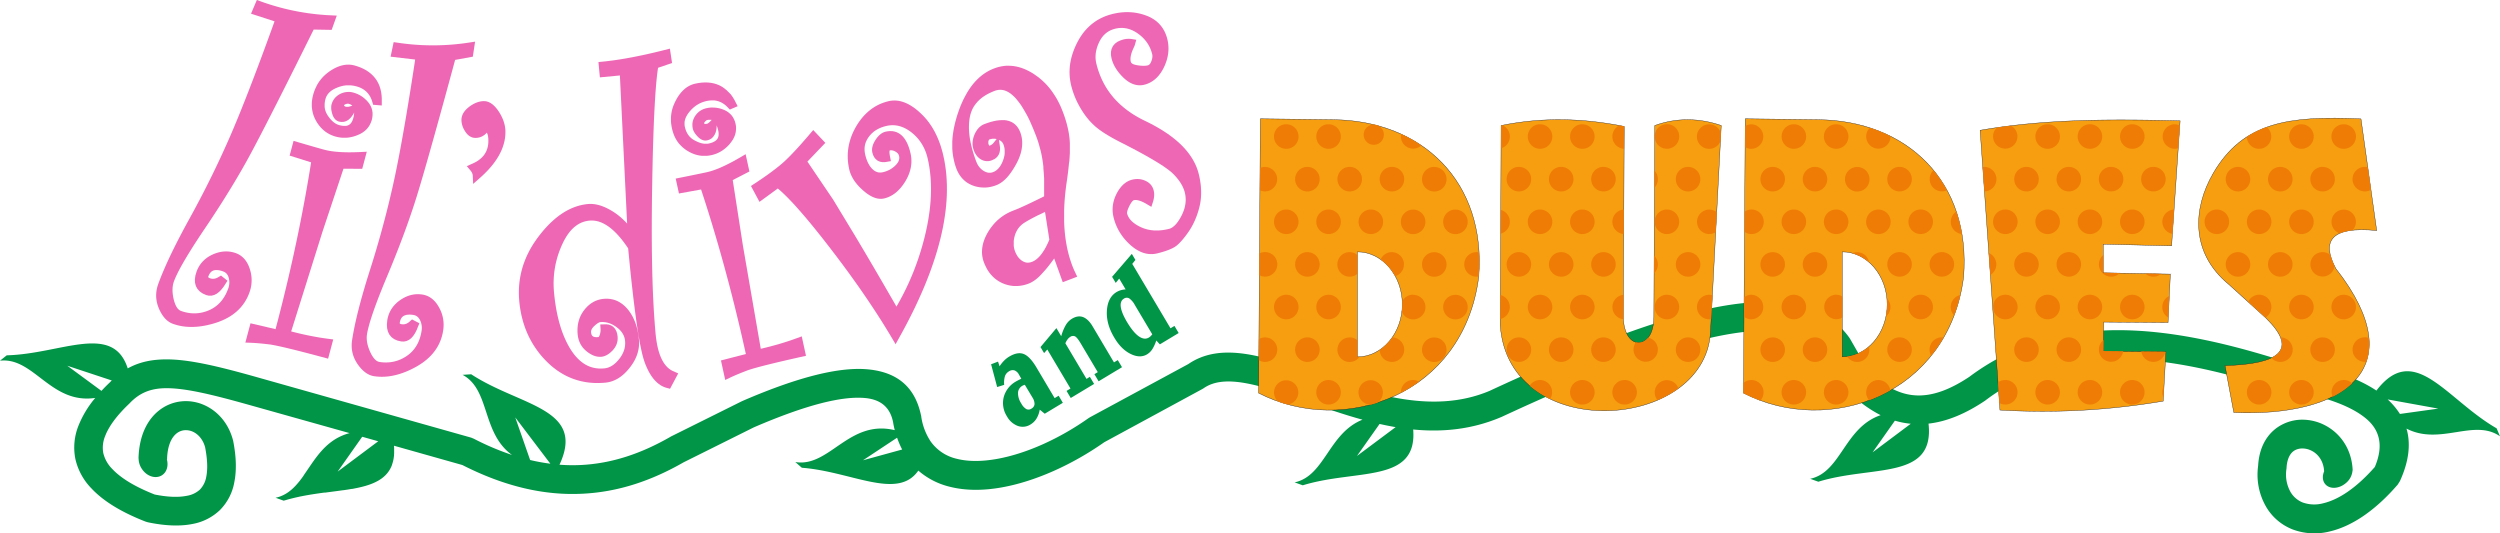 <?xml version="1.0" encoding="utf-8"?>
<svg xmlns="http://www.w3.org/2000/svg" id="Layer_1" data-name="Layer 1" viewBox="0 0 1483.21 316.37">
  <path d="M1378.87,279.66c-.32-6.15-3.59-10.38-7.61-12.33a12.06,12.06,0,0,0-5-1.26,9.48,9.48,0,0,0-4.37.87c-2.86,1.38-5,4.78-5.31,10.57l-.07.74a21.13,21.13,0,0,0,2.5,13.78,14.73,14.73,0,0,0,7.26,6.13,20.53,20.53,0,0,0,12.22.38c8.74-2.09,19.17-8.66,30.45-21.48,5.15-12.12,3.24-21.49-4.87-28.45-10.26-8.8-29.34-14.93-56-18.76l-1.29-.3c-31.84-10-62.74-16.84-91.49-16.65-28,.18-54.13,7.12-77.31,24.61l-.4.3c-10.95,7.33-22.07,12.24-33.41,13.52,3.73,33.73-33.14,24.51-65.38,34.47l-4.83-1.74c18.43-3.95,20.21-30.4,41.78-37.75a73.19,73.19,0,0,1-20.41-15.52l-1.23-1.63-11-19.23c-11.32-15.32-35.44-16.78-67.46-9.7-34.91,7.71-78.35,25.57-124.95,47.2l-.27.1c-17.47,7.41-34.95,8.93-52,7.28,2.6,32.14-33.71,23.3-65.51,33.12l-4.83-1.74c18-3.85,20.12-29.15,40.27-37.19-11.47-3.14-22.58-7.05-33.17-10.77-25.81-9.08-48.13-16.92-61-7.94l-.83.5-58.2,31.57c-18.68,13.13-40.69,23.21-60.79,26.8-11.12,2-21.81,2-31.28-.48a44.15,44.15,0,0,1-18.26-9.49c-12.21,17.77-39.66.55-69.11-1.68l-3.87-3.39c20.28,3.36,31.77-25.47,59-18.91-.39-1.56-.74-3.16-1-4.83-1.63-8-6.53-13.33-16.66-14.24-13.41-1.22-34.45,3.82-66,17.43l-41.58,20.7C386.91,285,366.92,292,345,292.94c-21.69,1-45.06-4-70.71-17.06l-40.52-11.44h0c0,.39,0,.76.06,1.14,0,.13,0,.27,0,.4,0,.33,0,.64,0,1v.49c0,.29,0,.58,0,.87s0,.35,0,.53,0,.55-.06.83l0,.46c0,.28-.06.55-.1.82l-.06.45c0,.26-.07.53-.12.79l-.08.39c0,.26-.1.53-.16.78l-.09.36q-.09.39-.21.78l-.07.23c-.09.29-.17.57-.27.84l0,.11a17.79,17.79,0,0,1-1.66,3.39,1.37,1.37,0,0,0-.13.2c-.13.2-.27.39-.4.58l-.19.26-.4.51-.23.28c-.14.17-.29.33-.44.49a2.73,2.73,0,0,1-.23.25l-.47.48-.24.22c-.16.16-.33.31-.5.46l-.26.22-.52.42-.26.2-.57.42-.26.17-.61.4-.23.14c-.22.14-.44.28-.67.41l-.17.09a31.4,31.4,0,0,1-4.61,2.08l-.16.06-.88.3-.21.07-.93.29-.17.06-.92.26-.29.08-.83.22-.39.1-.78.19-.51.12-.74.17-.41.09-.91.19-.26.05-1,.2-.28.06-1,.18-.31,0c-1.57.28-3.18.53-4.83.77l-.23,0c-3.42.49-7,.94-10.68,1.43l-.28,0-.34,0-1.25.17c-2.59.36-5.23.75-7.88,1.2l-.55.1-1.05.18-.63.12-.85.16-.71.14-1,.19-.54.11-1,.23-.54.12-1.08.24-.54.13-.94.23-.65.16-1,.26-.56.14-1.17.33-.38.11-1.58.47-4.83-1.74.93-.22.36-.11.55-.16.38-.12.51-.18.36-.14.49-.2.38-.16.46-.21.35-.17.48-.25.32-.17.53-.31.23-.13.73-.47,0,0c.25-.16.49-.34.74-.51l.2-.16.51-.38.27-.22c.15-.12.29-.23.42-.35l.28-.23.43-.38.23-.21.44-.41.24-.24.42-.42.21-.22.5-.52.13-.14q.65-.71,1.26-1.44l0,0,.6-.72.05-.06.54-.69.12-.15.46-.61.18-.23.34-.46.29-.4.24-.34.34-.46,0-.06.43-.61,0-.06c.58-.82,1.15-1.66,1.73-2.5l.43-.64.16-.23.37-.54.22-.33.13-.19.42-.62.05-.07.24-.35c1.22-1.78,2.47-3.57,3.81-5.3l.14-.18c.36-.47.73-.93,1.1-1.38l.11-.14c.39-.47.78-.93,1.19-1.39h0c.77-.87,1.57-1.72,2.42-2.54l.34-.32.44-.42.24-.22.56-.49.21-.18c.19-.17.39-.33.58-.48l.17-.14.62-.49.19-.15.67-.49h0a34.16,34.16,0,0,1,3.3-2.08l.14-.07.76-.4.18-.09.75-.36.27-.12.67-.29.38-.16.7-.28.32-.12.74-.26.32-.11c.63-.2,1.26-.39,1.92-.56L147,240h0c-21.41-6-36.55-9.6-47.76-9.69-9.61-.08-16.35,2.63-22.39,9l-.3.3c-7.19,6.84-11.92,13.22-14.16,19.06a18,18,0,0,0-1.11,10.14,19.85,19.85,0,0,0,5.32,9.41c5.13,5.49,13.51,10.58,25.17,15.17,7.67,1.53,14,1.78,19.07.76a15,15,0,0,0,7.78-3.7v0a14.39,14.39,0,0,0,3.75-7.56c.93-4.57.71-10.47-.71-17.7-1.34-4.65-4.21-7.78-7.48-9.17a10,10,0,0,0-5-.75,8.81,8.81,0,0,0-4.45,1.89c-3.13,2.52-5.42,7.49-5.62,15.36H99c1,3.67.06,7.43-2.76,9.34-3.67,2.49-9.06.88-12-3.58A11.08,11.08,0,0,1,82.24,272h-.06c.34-13.58,5.24-22.92,12-28.34a25.61,25.61,0,0,1,13.09-5.5,26.61,26.61,0,0,1,13.52,2c7.87,3.35,14.62,10.49,17.39,20.81l.14.53c1.89,9.51,2.09,17.74.68,24.66a31.11,31.11,0,0,1-8.46,16.39l0,0a31.61,31.61,0,0,1-16.33,8.31c-7.32,1.47-16.18,1.16-26.48-1l-1.36-.4c-14.43-5.61-25.1-12.2-32.07-19.65A36.51,36.51,0,0,1,44.7,272.2a34.77,34.77,0,0,1,1.91-19.76,60,60,0,0,1,9.91-16.36C30.11,240,20.05,211.69,0,214l4-3.19c32.23-.82,63-19.6,71.78,7.76,6.72-3.75,14.3-5.43,23.57-5.35,13.12.11,29.45,3.91,52.17,10.3h0l128,36.12,1.56.64a158.79,158.79,0,0,0,22.66,9.63c-18.09-13.17-12.82-38.69-29.3-47.53l5.12-.33c28.95,19,68.08,20,52.38,53.65a101,101,0,0,0,12.27.2c19.06-.84,36.65-7.05,53.33-16.62L398,259l42-20.89.43-.2c34.32-14.85,58.13-20.26,74.27-18.8,19.4,1.76,28.78,12.22,31.89,28.13l0,.16a35.82,35.82,0,0,0,5.53,14.47,26.06,26.06,0,0,0,15.26,10.26c7,1.82,15.21,1.73,24.11.14,17.8-3.18,37.52-12.3,54.37-24.22l.86-.53L705,216c19.85-13.55,45.82-4.43,75.84,6.13,31.78,11.17,68.68,24.14,102.81,9.81h0c47.61-22.1,92.16-40.39,128.47-48.41,38.94-8.6,69.13-5.45,85.06,16.83l.46.7,10.7,18.66c10,10.18,19.67,14.63,29.15,14.89,10,.28,20.28-4,30.82-11h0c26.29-19.7,55.66-27.52,87-27.72,30.56-.2,62.83,6.88,95.85,17.18,25.75,3.75,45.61,9.86,58.73,18.66,22.53-29.47,41.31,5.12,71.31,22.39l2,4.73c-15.37-10.75-35.53,5.74-55.46-4.57,2.64,9.06,1.45,19.4-3.88,31.1l-1.3,2.08c-14.13,16.37-28,24.89-40.13,27.78a36.91,36.91,0,0,1-22.17-1.11A31.51,31.51,0,0,1,1344.64,301a38,38,0,0,1-4.93-24.56c.67-12.82,6.83-21,14.91-24.88A26.12,26.12,0,0,1,1366.7,249a29.2,29.2,0,0,1,11.92,2.93c9.19,4.46,16.62,13.81,17.19,27.16h-.09a10.77,10.77,0,0,1-4.14,7.67c-4.12,3.39-9.55,3.56-12.13.37-1.61-2-1.72-4.81-.58-7.48Zm37.7-42.68a42.81,42.81,0,0,1,7.26,8.61l22.77-3.17-30-5.44Zm-881.34,29.7a51.57,51.57,0,0,1-3-7L512,273.08l23.27-6.4ZM60.17,231.92c1.46-1.58,3-3.15,4.68-4.74.49-.5,1-1,1.46-1.46L39.94,217l20.23,14.89Zm254.35,41a114.67,114.67,0,0,0,12,2.19L305.7,247.66l8.82,25.28ZM224.4,261.8l-9.51-2.68L200.32,279.8l24.08-18ZM828,253.41c-3.2-.54-6.37-1.18-9.52-1.89l-13.41,19L828,253.41Zm305.66-2a49.74,49.74,0,0,1-9.45-1.83l-13.25,18.8,22.7-17Z" fill="#009547"/>
  <path d="M746.7,233.2l1.06-162.73,43.17.54c52.63.49,91,36.71,86.35,93.45-9.06,69.82-79.77,94.88-130.58,68.74Zm58.63-83.78c14.71,0,26.65,14,26.65,31.15S820,211.72,805.33,211.72v-62.3Z" fill="#f79e10" stroke="#231f20" stroke-miterlimit="2.61" stroke-width="0.22" fill-rule="evenodd"/>
  <path d="M1034.37,233.2l1.07-162.73,43.17.54c52.62.49,91,36.71,86.34,93.45-9.06,69.82-79.77,94.88-130.58,68.74ZM1093,149.42c14.71,0,26.65,14,26.65,31.15s-11.94,31.15-26.65,31.15v-62.3Z" fill="#f79e10" stroke="#231f20" stroke-miterlimit="2.61" stroke-width="0.22" fill-rule="evenodd"/>
  <path d="M890.6,74.46l-.53,118.46c5,70.72,121.17,63.24,124.72,4.3l6.4-122.76c-13.32-4.53-26.48-4.68-39.44,0l-.54,113.63c-.06,20.32-17.88,20.23-18.12,0L963.62,75c-24-4.83-48.3-5.63-73-.54Z" fill="#f79e10" stroke="#231f20" stroke-miterlimit="2.61" stroke-width="0.22" fill-rule="evenodd"/>
  <path d="M1174.78,77.3c38.34-6.74,78.37-6.66,118.64-5.61l-5.05,74.16-40.57-1,0,17,39.84.8-1.38,28.73-38.17-.3-.17,17.26,37.08.38-1.63,29.26a425.08,425.08,0,0,1-96.83,5.3L1174.78,77.3Z" fill="#f79e10" stroke="#231f20" stroke-miterlimit="2.61" stroke-width="0.22" fill-rule="evenodd"/>
  <path d="M1400.72,70.54l9.33,66.22c-27.13-2.6-33,6.11-24.27,22.57,47.38,60.52,3,88.14-60.49,85.41l-5.23-27.84c32.36-.94,43.69-9.22,24.27-28.22l-22-19.94c-22.54-18.52-21.66-44.71-9.15-66.1,17.55-30,44.52-34.18,87.57-32.1Z" fill="#f79e10" stroke="#231f20" stroke-miterlimit="2.61" stroke-width="0.22" fill-rule="evenodd"/>
  <path d="M746.82,213.72l.09-12.6a7.28,7.28,0,1,1-.09,12.6Zm.33-50.39.09-13a7.18,7.18,0,0,1,3.27-.79,7.29,7.29,0,1,1-3.36,13.75Zm.33-50.41.09-13.28a7.27,7.27,0,1,1,2.94,13.94,7.29,7.29,0,0,1-3-.66Zm67.52-39,.07,0a6,6,0,1,1-.07,0Zm16.26,5.6a82.18,82.18,0,0,1,12,6.78,7.25,7.25,0,0,1-12-6.78Zm46.24,70.2a109,109,0,0,1-.19,14.3,8.2,8.2,0,0,1-1.32.12,7.29,7.29,0,0,1,0-14.58,7.51,7.51,0,0,1,1.51.16Zm-35.57,76.67a87.34,87.34,0,0,1-10.81,6.68c0-.12,0-.24,0-.36a7.26,7.26,0,0,1,7.23-7.28,7.16,7.16,0,0,1,3.59,1ZM817,239c-1.19.38-2.38.74-3.59,1.07h-.18A7.25,7.25,0,1,1,817,239Zm-53,1c-2-.54-3.89-1.16-5.81-1.83A7.22,7.22,0,1,1,764,240Zm99.43-65.09a7.29,7.29,0,1,1-7.23,7.29,7.25,7.25,0,0,1,7.23-7.29Zm0-50.57a7.29,7.29,0,1,1-7.23,7.28,7.24,7.24,0,0,1,7.23-7.28Zm-12.55,75.86a7.29,7.29,0,1,1-7.23,7.29,7.25,7.25,0,0,1,7.23-7.29Zm0-50.58a7.29,7.29,0,1,1-7.23,7.29,7.25,7.25,0,0,1,7.23-7.29Zm0-50.57a7.29,7.29,0,1,1-7.23,7.28A7.25,7.25,0,0,1,850.89,99Zm-12.55,75.86A7.29,7.29,0,1,1,831.7,185a36.49,36.49,0,0,0,.28-4.47c0-.6,0-1.2-.05-1.79a7.24,7.24,0,0,1,6.41-3.91Zm0-50.57a7.29,7.29,0,1,1-7.23,7.28,7.25,7.25,0,0,1,7.23-7.28ZM826,200.16a7.29,7.29,0,1,1-7.47,7.45,28.45,28.45,0,0,0,7.47-7.45Zm-.25-50.58a7.3,7.3,0,0,1,2,14.29,29.35,29.35,0,0,0-8.65-9.92,7.22,7.22,0,0,1,6.62-4.37Zm0-50.57a7.29,7.29,0,1,1-7.22,7.28A7.26,7.26,0,0,1,825.79,99ZM813.25,124.3a7.29,7.29,0,1,1-7.23,7.28,7.24,7.24,0,0,1,7.23-7.28ZM800.7,200.16a7.2,7.2,0,0,1,4.63,1.68v9.88c.42,0,.84,0,1.25,0a7.22,7.22,0,0,1-13.11-4.23,7.25,7.25,0,0,1,7.23-7.29Zm0-50.58a7.21,7.21,0,0,1,4.63,1.69v11.2a7.15,7.15,0,0,1-4.63,1.69,7.29,7.29,0,0,1,0-14.58Zm0-50.57a7.29,7.29,0,1,1-7.23,7.28A7.25,7.25,0,0,1,800.7,99ZM788.15,225.45a7.29,7.29,0,1,1-7.23,7.28,7.25,7.25,0,0,1,7.23-7.28Zm0-50.58a7.29,7.29,0,1,1-7.23,7.29,7.25,7.25,0,0,1,7.23-7.29Zm0-50.57a7.29,7.29,0,1,1-7.23,7.28,7.24,7.24,0,0,1,7.23-7.28Zm0-50.58A7.29,7.29,0,1,1,780.92,81a7.25,7.25,0,0,1,7.23-7.29ZM775.6,200.16a7.29,7.29,0,1,1-7.23,7.29,7.25,7.25,0,0,1,7.23-7.29Zm0-50.58a7.29,7.29,0,1,1-7.23,7.29,7.25,7.25,0,0,1,7.23-7.29Zm0-50.57a7.29,7.29,0,1,1-7.23,7.28A7.25,7.25,0,0,1,775.6,99Zm-12.54,75.86a7.29,7.29,0,1,1-7.23,7.29,7.26,7.26,0,0,1,7.23-7.29Zm0-50.57a7.29,7.29,0,1,1-7.23,7.28,7.25,7.25,0,0,1,7.23-7.28Zm0-50.58A7.29,7.29,0,1,1,755.83,81a7.26,7.26,0,0,1,7.23-7.29Z" fill="#ef7d05" fill-rule="evenodd"/>
  <path d="M1034.37,233.2l0-6a7.23,7.23,0,0,1,11.93,5.54,7.28,7.28,0,0,1-1.88,4.9,91.9,91.9,0,0,1-10.09-4.43Zm.3-45.29.07-11.56a7.15,7.15,0,0,1,4.37-1.48,7.29,7.29,0,0,1,0,14.57,7.15,7.15,0,0,1-4.44-1.53Zm.33-50.33.07-12.05a7.29,7.29,0,1,1-.07,12.05Zm.33-50.36.08-12.47a7.14,7.14,0,0,1,3.7-1,7.29,7.29,0,0,1,0,14.57,7.13,7.13,0,0,1-3.78-1.07Zm74-11.4a87.26,87.26,0,0,1,12.3,5V81a7.23,7.23,0,1,1-12.3-5.19ZM1147.09,101a76,76,0,0,1,8,11.91,7.28,7.28,0,0,1-8-11.91Zm13.54,24.5a86.43,86.43,0,0,1,3.34,13.36,7.3,7.3,0,0,1-3.34-13.36ZM1163,175a99.11,99.11,0,0,1-3.69,12.13A7.31,7.31,0,0,1,1163,175Zm-9.88,25.2a83.85,83.85,0,0,1-7.4,10.82,7.35,7.35,0,0,1-.94-3.61,7.25,7.25,0,0,1,7.23-7.29,8.05,8.05,0,0,1,1.11.08Zm-31.61,31.36a88.84,88.84,0,0,1-12.63,5.89,7.3,7.3,0,0,1,5.49-12,7.24,7.24,0,0,1,7.14,6.15Zm30.5-82a7.29,7.29,0,1,1-7.23,7.29,7.26,7.26,0,0,1,7.23-7.29Zm-12.55,25.29a7.29,7.29,0,1,1-7.23,7.29,7.25,7.25,0,0,1,7.23-7.29Zm0-50.57a7.29,7.29,0,1,1-7.23,7.28,7.24,7.24,0,0,1,7.23-7.28Zm-12.55,75.86a7.29,7.29,0,1,1-7.23,7.29,7.25,7.25,0,0,1,7.23-7.29Zm0-50.58a7.29,7.29,0,1,1-7.23,7.29,7.25,7.25,0,0,1,7.23-7.29Zm0-50.57a7.29,7.29,0,1,1-7.23,7.28,7.25,7.25,0,0,1,7.23-7.28Zm-7.47,78a7.33,7.33,0,0,1-.56,10.88,36.24,36.24,0,0,0,.74-7.28,35.56,35.56,0,0,0-.18-3.6Zm-5.07-52.67a7.29,7.29,0,1,1-7.24,7.28,7.24,7.24,0,0,1,7.24-7.28Zm-5.55,81.31a7.42,7.42,0,0,1,.23,1.84,7.23,7.23,0,0,1-13.22,4.09,24.47,24.47,0,0,0,13-5.93Zm-7-56a7.24,7.24,0,0,1,7.12,6.06,24.87,24.87,0,0,0-10-5.44,7.06,7.06,0,0,1,2.91-.62Zm0-50.57a7.29,7.29,0,1,1-7.23,7.28,7.26,7.26,0,0,1,7.23-7.28ZM1089.3,225.45a7.29,7.29,0,1,1-7.23,7.28,7.25,7.25,0,0,1,7.23-7.28Zm0-50.58a7.17,7.17,0,0,1,3.7,1v12.52a7.16,7.16,0,0,1-3.7,1,7.29,7.29,0,0,1,0-14.57Zm0-50.57a7.29,7.29,0,1,1-7.23,7.28,7.24,7.24,0,0,1,7.23-7.28Zm0-50.58a7.29,7.29,0,1,1-7.23,7.29,7.25,7.25,0,0,1,7.23-7.29Zm-12.55,126.44a7.29,7.29,0,1,1-7.23,7.29,7.25,7.25,0,0,1,7.23-7.29Zm0-50.58a7.29,7.29,0,1,1-7.23,7.29,7.25,7.25,0,0,1,7.23-7.29Zm0-50.57a7.29,7.29,0,1,1-7.23,7.28,7.25,7.25,0,0,1,7.23-7.28ZM1064.2,225.45a7.29,7.29,0,1,1-7.23,7.28,7.25,7.25,0,0,1,7.23-7.28Zm0-50.58a7.29,7.29,0,1,1-7.23,7.29,7.25,7.25,0,0,1,7.23-7.29Zm0-50.57a7.29,7.29,0,1,1-7.23,7.28,7.24,7.24,0,0,1,7.23-7.28Zm0-50.58A7.29,7.29,0,1,1,1057,81a7.25,7.25,0,0,1,7.23-7.29Zm-12.54,126.44a7.29,7.29,0,1,1-7.24,7.29,7.26,7.26,0,0,1,7.24-7.29Zm0-50.58a7.29,7.29,0,1,1-7.24,7.29,7.26,7.26,0,0,1,7.24-7.29Zm0-50.57a7.29,7.29,0,1,1-7.24,7.28,7.26,7.26,0,0,1,7.24-7.28Z" fill="#ef7d05" fill-rule="evenodd"/>
  <path d="M890.6,74.46,890.54,88a7.3,7.3,0,0,0,.84-13.7l-.78.15Zm-.22,50.07-.06,14.11a7.3,7.3,0,0,0,.06-14.11Zm-.23,50.52-.06,14.23a7.31,7.31,0,0,0,.06-14.23Zm17.36,53.8a56.42,56.42,0,0,0,12.17,7.88,7.37,7.37,0,0,0,1.18-4,7.22,7.22,0,0,0-13.35-3.88Zm75.87,8.57a63.47,63.47,0,0,0,12.4-7,7.24,7.24,0,1,0-12.4,7Zm31.82-48.08.74-14.21a7.28,7.28,0,1,0-1.93,14.31,6.67,6.67,0,0,0,1.19-.1Zm2.69-51.61.62-11.86a7.26,7.26,0,1,0-4.5,13,7.15,7.15,0,0,0,3.88-1.14Zm1.57-30.06.18-3.5a7.45,7.45,0,0,0-.31,2.12,6.88,6.88,0,0,0,.13,1.38Zm1.24-23.9L1021,79a7.28,7.28,0,1,0-.25,4.8Zm-39-3.48v1.36a7.3,7.3,0,1,0,0-1.36Zm-.1,21,0,10.06a7.31,7.31,0,0,0,0-10.06Zm-.24,50.33,0,10.54a7.31,7.31,0,0,0,0-10.54Zm-3.57,48.68c-2,2.55-4.72,3.47-7.23,2.76a7.23,7.23,0,1,0,7.23-2.76Zm-14.67-10.89c0-.43,0-.87,0-1.32l.06-13.19a7.29,7.29,0,0,0,0,14.51Zm.18-50.56.07-14.54a7.29,7.29,0,0,0-.07,14.54Zm.24-50.56L963.62,75c-1-.2-2-.38-2.92-.57a7.3,7.3,0,0,0,2.86,13.86Zm37.9,111.87a7.29,7.29,0,1,1-7.22,7.29,7.26,7.26,0,0,1,7.22-7.29Zm0-50.58a7.29,7.29,0,1,1-7.22,7.29,7.26,7.26,0,0,1,7.22-7.29Zm0-50.57a7.29,7.29,0,1,1-7.22,7.28,7.26,7.26,0,0,1,7.22-7.28Zm-12.54,75.86a7.29,7.29,0,1,1-7.23,7.29,7.26,7.26,0,0,1,7.23-7.29Zm0-50.57a7.29,7.29,0,1,1-7.23,7.28,7.25,7.25,0,0,1,7.23-7.28Zm-25.1,101.15a7.29,7.29,0,1,1-7.23,7.28,7.25,7.25,0,0,1,7.23-7.28Zm-12.55-25.29a7.29,7.29,0,1,1-7.23,7.29,7.25,7.25,0,0,1,7.23-7.29Zm0-50.58a7.29,7.29,0,1,1-7.23,7.29,7.25,7.25,0,0,1,7.23-7.29Zm0-50.57a7.29,7.29,0,1,1-7.23,7.28A7.25,7.25,0,0,1,951.27,99ZM938.73,225.45a7.29,7.29,0,1,1-7.24,7.28,7.26,7.26,0,0,1,7.24-7.28Zm0-50.58a7.29,7.29,0,1,1-7.24,7.29,7.26,7.26,0,0,1,7.24-7.29Zm0-50.57a7.29,7.29,0,1,1-7.24,7.28,7.25,7.25,0,0,1,7.24-7.28Zm0-50.58A7.29,7.29,0,1,1,931.49,81a7.26,7.26,0,0,1,7.24-7.29ZM926.18,200.16a7.29,7.29,0,1,1-7.23,7.29,7.26,7.26,0,0,1,7.23-7.29Zm0-50.58a7.29,7.29,0,1,1-7.23,7.29,7.26,7.26,0,0,1,7.23-7.29Zm0-50.57a7.29,7.29,0,1,1-7.23,7.28A7.26,7.26,0,0,1,926.18,99Zm-12.55,75.86a7.29,7.29,0,1,1-7.23,7.29,7.25,7.25,0,0,1,7.23-7.29Zm0-50.57a7.29,7.29,0,1,1-7.23,7.28,7.24,7.24,0,0,1,7.23-7.28Zm0-50.58A7.29,7.29,0,1,1,906.4,81a7.25,7.25,0,0,1,7.23-7.29ZM901.08,200.16a7.29,7.29,0,1,1-7.23,7.29,7.25,7.25,0,0,1,7.23-7.29Zm0-50.58a7.29,7.29,0,1,1-7.23,7.29,7.25,7.25,0,0,1,7.23-7.29Zm0-50.57a7.29,7.29,0,1,1-7.23,7.28A7.25,7.25,0,0,1,901.08,99Z" fill="#ef7d05" fill-rule="evenodd"/>
  <path d="M1184.72,75.7q4.18-.6,8.38-1.11a7.23,7.23,0,1,1-8.38,1.11Zm108.51-1.24-.92,13.47a7,7,0,0,1-2.24.36,7.29,7.29,0,0,1,0-14.57,7.17,7.17,0,0,1,3.16.74Zm-3.39,49.84-1,14.47a7.3,7.3,0,0,1,1-14.47Zm-42,27V161.8l9.78.19a7.17,7.17,0,0,1-5.14,2.17,7.3,7.3,0,0,1-4.63-12.89Zm24.9,11,9.43.19a7.19,7.19,0,0,1-9.43-.19ZM1287,175.55l-.62,12.88a7.33,7.33,0,0,1,.62-12.88Zm-39,26.15-.06,6.59,11.69.12A7.24,7.24,0,1,1,1248,201.7Zm22.4,6.82,14.29.15a7.23,7.23,0,0,1-14.29-.15ZM1283.85,229l-.38,6.72a7.33,7.33,0,0,1-.63-3,7.22,7.22,0,0,1,1-3.72Zm-97.62,10.13-.87-12.26a7.29,7.29,0,1,1,.87,12.26Zm-2.11-29.81-.34-4.75a7.24,7.24,0,0,1,.34,4.75Zm-3.27-46.21-.92-13a7.31,7.31,0,0,1,.92,13Zm-3.5-49.54-1-14.53a7.29,7.29,0,1,1,1,14.53ZM1277.52,99a7.29,7.29,0,1,1-7.23,7.28,7.26,7.26,0,0,1,7.23-7.28ZM1265,225.45a7.29,7.29,0,1,1-7.23,7.28,7.25,7.25,0,0,1,7.23-7.28Zm0-50.58a7.29,7.29,0,1,1-7.23,7.29,7.25,7.25,0,0,1,7.23-7.29Zm0-50.57a7.29,7.29,0,1,1-7.23,7.28,7.24,7.24,0,0,1,7.23-7.28Zm0-50.58a7.29,7.29,0,1,1-7.23,7.29,7.25,7.25,0,0,1,7.23-7.29ZM1252.42,99a7.29,7.29,0,1,1-7.23,7.28,7.25,7.25,0,0,1,7.23-7.28Zm-12.55,126.44a7.29,7.29,0,1,1-7.23,7.28,7.25,7.25,0,0,1,7.23-7.28Zm0-50.58a7.29,7.29,0,1,1-7.23,7.29,7.25,7.25,0,0,1,7.23-7.29Zm0-50.57a7.29,7.29,0,1,1-7.23,7.28,7.24,7.24,0,0,1,7.23-7.28Zm0-50.58a7.29,7.29,0,1,1-7.23,7.29,7.25,7.25,0,0,1,7.23-7.29Zm-12.55,126.44a7.29,7.29,0,1,1-7.22,7.29,7.26,7.26,0,0,1,7.22-7.29Zm0-50.58a7.29,7.29,0,1,1-7.22,7.29,7.26,7.26,0,0,1,7.22-7.29Zm0-50.57a7.29,7.29,0,1,1-7.22,7.28,7.26,7.26,0,0,1,7.22-7.28Zm-12.54,126.44a7.29,7.29,0,1,1-7.23,7.28,7.26,7.26,0,0,1,7.23-7.28Zm0-50.58a7.29,7.29,0,1,1-7.23,7.29,7.26,7.26,0,0,1,7.23-7.29Zm0-50.57a7.29,7.29,0,1,1-7.23,7.28,7.25,7.25,0,0,1,7.23-7.28Zm0-50.58a7.29,7.29,0,1,1-7.23,7.29,7.26,7.26,0,0,1,7.23-7.29Zm-12.55,126.44a7.29,7.29,0,1,1-7.23,7.29,7.25,7.25,0,0,1,7.23-7.29Zm0-50.58a7.29,7.29,0,1,1-7.23,7.29,7.25,7.25,0,0,1,7.23-7.29Zm0-50.57a7.29,7.29,0,1,1-7.23,7.28,7.25,7.25,0,0,1,7.23-7.28Zm-12.55,75.86a7.29,7.29,0,1,1-7.23,7.29,7.26,7.26,0,0,1,7.23-7.29Zm0-50.57a7.29,7.29,0,1,1-7.23,7.28,7.25,7.25,0,0,1,7.23-7.28Z" fill="#ef7d05" fill-rule="evenodd"/>
  <path d="M1404.76,99.23l1.88,13.35a7.06,7.06,0,0,1-3.65,1A7.29,7.29,0,0,1,1403,99a7.4,7.4,0,0,1,1.77.22Zm-9,37.35a25.38,25.38,0,0,0-7.65,1.88,7.25,7.25,0,1,1,7.65-1.88Zm-13.16,14.71a33.14,33.14,0,0,0,2.51,6.63,7.24,7.24,0,1,1-7.16-8.34,7.15,7.15,0,0,1,4.65,1.71Zm22.91,49.3a33.49,33.49,0,0,1-1.61,14.09,8.11,8.11,0,0,1-.86,0,7.29,7.29,0,1,1,2.47-14.14Zm-10,26.85a48,48,0,0,1-11.69,8,7.29,7.29,0,0,1,6.72-10,7.15,7.15,0,0,1,5,2Zm-47.94-15.06c5.7-2.73,7.71-6.74,5.5-12.22a7.29,7.29,0,1,1-5.5,12.22Zm-3.47-24-10.3-9.33a7.22,7.22,0,0,1,13.78,3.1,7.31,7.31,0,0,1-3.48,6.23ZM1333,81.18a58,58,0,0,1,11.84-5.78A7.26,7.26,0,1,1,1333,81.18Zm57.42,93.69a7.29,7.29,0,1,1-7.23,7.29,7.25,7.25,0,0,1,7.23-7.29Zm0-101.15a7.29,7.29,0,1,1-7.23,7.29,7.25,7.25,0,0,1,7.23-7.29ZM1377.9,200.16a7.29,7.29,0,1,1-7.23,7.29,7.25,7.25,0,0,1,7.23-7.29Zm0-101.15a7.29,7.29,0,1,1-7.23,7.28A7.25,7.25,0,0,1,1377.9,99Zm-12.55,126.44a7.29,7.29,0,1,1-7.23,7.28,7.25,7.25,0,0,1,7.23-7.28Zm0-50.58a7.29,7.29,0,1,1-7.23,7.29,7.25,7.25,0,0,1,7.23-7.29Zm0-50.57a7.29,7.29,0,1,1-7.23,7.28,7.24,7.24,0,0,1,7.23-7.28Zm0-50.58a7.29,7.29,0,1,1-7.23,7.29,7.25,7.25,0,0,1,7.23-7.29Zm-12.55,75.86a7.29,7.29,0,1,1-7.23,7.29,7.25,7.25,0,0,1,7.23-7.29Zm0-50.57a7.29,7.29,0,1,1-7.23,7.28A7.25,7.25,0,0,1,1352.8,99Zm-12.54,126.44a7.29,7.29,0,1,1-7.24,7.28,7.26,7.26,0,0,1,7.24-7.28Zm0-101.15a7.29,7.29,0,1,1-7.24,7.28,7.25,7.25,0,0,1,7.24-7.28Zm-12.55,25.28a7.29,7.29,0,1,1-7.23,7.29,7.25,7.25,0,0,1,7.23-7.29Zm0-50.57a7.29,7.29,0,1,1-7.23,7.28,7.25,7.25,0,0,1,7.23-7.28Zm-12.55,25.29a7.29,7.29,0,1,1-7.23,7.28,7.24,7.24,0,0,1,7.23-7.28Z" fill="#ef7d05" fill-rule="evenodd"/>
  <polygon points="683.09 122.71 679.5 120.6 678.19 119.92 676.98 119.39 675.88 119.01 674.9 118.77 674.04 118.65 673.31 118.66 672.72 118.75 672.57 118.8 672.36 118.93 672.07 119.15 671.73 119.5 671.34 119.98 670.93 120.59 670.49 121.32 670.03 122.2 669.61 123.08 669.26 123.89 669 124.61 668.82 125.23 668.71 125.75 668.66 126.16 668.66 126.45 668.7 126.67 668.85 127.2 669.05 127.76 669.3 128.32 669.59 128.86 669.92 129.4 670.29 129.93 670.72 130.45 671.19 130.97 671.72 131.48 672.29 131.98 672.92 132.47 673.6 132.96 674.34 133.43 675.12 133.89 675.97 134.34 676.85 134.77 677.76 135.16 678.68 135.52 679.62 135.82 680.58 136.09 681.55 136.31 682.54 136.48 683.55 136.62 684.58 136.71 685.63 136.75 686.7 136.75 687.79 136.7 688.9 136.61 690.03 136.48 691.18 136.29 692.35 136.06 693.52 135.79 693.99 135.66 694.43 135.49 694.89 135.27 695.35 135.01 695.81 134.7 696.27 134.34 696.74 133.94 697.22 133.48 697.69 132.97 698.17 132.4 698.65 131.78 699.12 131.1 699.6 130.38 700.08 129.59 700.55 128.76 701.02 127.88 701.45 126.98 701.84 126.08 702.19 125.2 702.5 124.32 702.76 123.45 702.98 122.59 703.15 121.74 703.29 120.9 703.38 120.06 703.44 119.23 703.46 118.4 703.43 117.58 703.37 116.75 703.27 115.94 703.13 115.12 702.95 114.3 702.76 113.61 702.55 112.92 702.3 112.23 702.01 111.53 701.7 110.83 701.35 110.13 700.96 109.43 700.54 108.72 700.08 108.01 699.59 107.3 699.07 106.58 698.5 105.87 697.9 105.15 697.26 104.43 696.59 103.71 695.89 103.01 695.11 102.29 694.18 101.51 693.1 100.66 691.86 99.76 690.47 98.79 688.93 97.78 687.24 96.7 685.39 95.57 683.4 94.39 681.26 93.15 678.97 91.86 676.54 90.53 673.95 89.13 671.22 87.69 668.34 86.19 665.3 84.65 663.99 83.97 662.71 83.31 661.47 82.65 660.28 82 659.14 81.35 658.04 80.72 656.99 80.09 655.98 79.47 655.01 78.85 654.09 78.25 653.22 77.65 652.38 77.05 651.59 76.46 650.85 75.88 650.15 75.3 649.49 74.72 648.86 74.15 648.25 73.56 647.66 72.96 647.07 72.35 646.49 71.72 645.93 71.08 645.38 70.42 644.83 69.75 644.3 69.06 643.77 68.35 643.26 67.64 642.76 66.91 642.27 66.16 641.79 65.4 641.32 64.63 640.86 63.85 640.41 63.06 639.97 62.27 639.55 61.47 639.14 60.66 638.75 59.85 638.38 59.04 638.02 58.22 637.68 57.39 637.35 56.56 637.04 55.73 636.74 54.9 636.46 54.06 636.2 53.21 635.95 52.37 635.72 51.52 635.49 50.65 635.15 49.07 634.88 47.47 634.68 45.86 634.57 44.25 634.54 42.64 634.59 41.03 634.71 39.41 634.91 37.8 635.2 36.18 635.55 34.56 635.99 32.95 636.5 31.33 637.08 29.72 637.74 28.1 638.47 26.49 639.28 24.87 640.16 23.28 641.09 21.76 642.09 20.31 643.13 18.93 644.24 17.63 645.4 16.4 646.61 15.25 647.88 14.17 649.21 13.17 650.58 12.24 652.01 11.39 653.49 10.63 655.02 9.93 656.6 9.32 658.23 8.78 659.9 8.32 661.22 8.02 662.53 7.76 663.83 7.55 665.13 7.39 666.41 7.28 667.7 7.21 668.97 7.2 670.24 7.23 671.49 7.31 672.74 7.44 673.99 7.62 675.22 7.85 676.45 8.12 677.66 8.45 678.86 8.82 680.06 9.25 681.24 9.72 682.38 10.25 683.47 10.84 684.51 11.48 685.5 12.17 686.44 12.92 687.32 13.73 688.14 14.59 688.91 15.5 689.62 16.47 690.26 17.48 690.85 18.55 691.37 19.66 691.83 20.82 692.23 22.02 692.57 23.26 692.8 24.29 692.98 25.32 693.11 26.35 693.2 27.39 693.24 28.43 693.23 29.47 693.17 30.52 693.07 31.56 692.92 32.6 692.72 33.64 692.48 34.68 692.19 35.72 691.85 36.76 691.47 37.79 691.05 38.82 690.58 39.86 690.06 40.87 689.52 41.83 688.96 42.75 688.36 43.62 687.73 44.45 687.08 45.23 686.39 45.96 685.67 46.65 684.92 47.28 684.15 47.87 683.34 48.4 682.51 48.88 681.65 49.31 680.76 49.68 679.85 50 678.9 50.27 678.11 50.44 677.3 50.55 676.5 50.6 675.69 50.59 674.88 50.52 674.08 50.39 673.29 50.21 672.5 49.96 671.72 49.66 670.95 49.3 670.19 48.9 669.44 48.44 668.7 47.92 667.97 47.36 667.25 46.76 666.54 46.1 665.87 45.43 665.24 44.77 664.63 44.1 664.05 43.42 663.5 42.73 662.98 42.03 662.49 41.33 662.03 40.62 661.6 39.89 661.19 39.16 660.82 38.43 660.48 37.68 660.18 36.93 659.9 36.17 659.66 35.4 659.44 34.57 659.11 32.65 659.12 30.74 659.51 28.93 660.3 27.31 661.46 25.93 662.9 24.84 664.59 24.02 666.47 23.42 667.17 23.26 667.84 23.15 668.5 23.07 669.16 23.03 669.82 23.02 670.48 23.05 671.13 23.11 674.13 23.6 673.42 26.22 673.36 26.43 673.28 26.66 673.19 26.92 673.09 27.2 672.96 27.5 672.83 27.81 672.68 28.12 672.04 29.52 671.54 30.8 671.16 31.99 670.9 33.09 670.74 34.11 670.69 35.04 670.74 35.88 670.87 36.61 670.98 36.93 671.13 37.18 671.34 37.43 671.67 37.7 672.13 37.97 672.75 38.23 673.52 38.46 674.47 38.66 675.5 38.82 676.49 38.94 677.41 39.01 678.26 39.04 679.05 39.03 679.77 38.98 680.42 38.89 680.96 38.78 681.28 38.67 681.54 38.54 681.8 38.36 682.05 38.13 682.31 37.82 682.57 37.42 682.82 36.94 683.07 36.36 683.29 35.72 683.47 35.11 683.59 34.52 683.67 33.98 683.7 33.47 683.7 33 683.65 32.56 683.57 32.12 683.32 31.22 683.04 30.31 682.72 29.43 682.36 28.57 681.97 27.73 681.53 26.92 681.07 26.13 680.56 25.36 680.02 24.61 679.44 23.88 678.82 23.17 678.16 22.48 677.46 21.8 676.72 21.16 675.94 20.52 675.12 19.92 674.28 19.35 673.45 18.84 672.61 18.39 671.78 17.98 670.94 17.63 670.11 17.33 669.28 17.08 668.44 16.88 667.6 16.73 666.75 16.63 665.91 16.57 665.05 16.57 664.19 16.62 663.32 16.71 662.44 16.86 661.54 17.05 660.74 17.28 659.97 17.54 659.23 17.83 658.51 18.16 657.83 18.53 657.18 18.93 656.55 19.37 655.95 19.85 655.38 20.36 654.84 20.91 654.31 21.5 653.81 22.14 653.34 22.81 652.89 23.53 652.47 24.29 652.06 25.11 651.68 25.94 651.34 26.78 651.04 27.6 650.78 28.41 650.55 29.23 650.37 30.03 650.21 30.83 650.1 31.62 650.02 32.4 649.98 33.18 649.97 33.96 650 34.73 650.06 35.5 650.16 36.27 650.29 37.03 650.46 37.81 650.83 39.23 651.23 40.63 651.67 42.01 652.15 43.36 652.65 44.69 653.2 45.99 653.77 47.28 654.38 48.53 655.03 49.77 655.71 50.98 656.42 52.16 657.17 53.33 657.96 54.47 658.77 55.58 659.63 56.68 660.51 57.75 661.44 58.8 662.4 59.83 663.4 60.83 664.43 61.81 665.5 62.77 666.6 63.71 667.74 64.63 668.92 65.53 670.13 66.39 671.38 67.25 672.67 68.07 673.99 68.88 675.36 69.66 676.75 70.42 678.19 71.16 679.69 71.89 681.32 72.69 682.91 73.5 684.47 74.33 685.98 75.17 687.45 76.01 688.88 76.87 690.27 77.74 691.61 78.62 692.92 79.51 694.18 80.41 695.4 81.32 696.58 82.25 697.72 83.18 698.82 84.13 699.88 85.09 700.89 86.06 701.86 87.05 702.79 88.04 703.67 89.05 704.52 90.08 705.32 91.11 706.08 92.16 706.79 93.22 707.46 94.29 708.09 95.38 708.67 96.48 709.21 97.59 709.71 98.71 710.15 99.85 710.56 100.99 710.91 102.15 711.22 103.31 711.53 104.64 711.8 105.95 712.03 107.24 712.22 108.52 712.38 109.79 712.49 111.05 712.57 112.29 712.61 113.52 712.62 114.74 712.58 115.94 712.51 117.13 712.4 118.31 712.25 119.47 712.07 120.62 711.84 121.75 711.58 122.87 711.3 123.94 711 125 710.68 126.04 710.34 127.07 709.98 128.07 709.6 129.06 709.2 130.04 708.79 131 708.35 131.93 707.9 132.86 707.43 133.76 706.94 134.65 706.43 135.51 705.91 136.37 705.37 137.2 704.8 138.01 704.24 138.79 703.7 139.52 703.17 140.22 702.64 140.89 702.13 141.53 701.62 142.14 701.13 142.72 700.63 143.26 700.15 143.78 699.68 144.26 699.21 144.71 698.75 145.14 698.29 145.53 697.83 145.9 697.38 146.23 696.91 146.54 696.45 146.81 695.98 147.06 695.49 147.31 694.97 147.56 694.42 147.8 693.86 148.04 693.26 148.28 692.63 148.51 691.98 148.75 691.3 148.98 690.59 149.21 689.85 149.43 689.09 149.65 688.3 149.88 687.48 150.09 686.6 150.32 685.59 150.53 684.56 150.68 683.53 150.75 682.49 150.75 681.46 150.68 680.43 150.53 679.4 150.31 678.38 150.02 677.37 149.66 676.37 149.23 675.38 148.73 674.39 148.16 673.41 147.53 672.45 146.83 671.49 146.07 670.54 145.26 669.63 144.4 668.75 143.52 667.91 142.62 667.11 141.7 666.35 140.76 665.63 139.79 664.95 138.8 664.31 137.79 663.71 136.76 663.15 135.71 662.63 134.63 662.15 133.54 661.72 132.43 661.33 131.29 660.97 130.14 660.66 128.97 660.47 128.09 660.31 127.2 660.2 126.31 660.12 125.43 660.09 124.54 660.1 123.66 660.15 122.77 660.24 121.89 660.37 121.01 660.55 120.13 660.76 119.26 661.01 118.4 661.3 117.53 661.64 116.68 662.01 115.83 662.41 114.99 662.85 114.17 663.3 113.39 663.77 112.64 664.26 111.94 664.77 111.27 665.3 110.64 665.85 110.05 666.42 109.49 667.01 108.98 667.62 108.51 668.25 108.07 668.9 107.69 669.57 107.35 670.26 107.05 670.96 106.8 671.68 106.6 672.66 106.39 673.64 106.26 674.63 106.2 675.6 106.23 676.58 106.34 677.54 106.54 678.49 106.83 679.42 107.2 680.31 107.63 681.16 108.15 681.94 108.77 682.64 109.47 683.26 110.25 683.77 111.11 684.17 112.03 684.47 113 684.64 113.87 684.74 114.76 684.76 115.66 684.71 116.58 684.59 117.51 684.41 118.44 684.16 119.4 683.09 122.71 683.09 122.71" fill="#ee67b5" fill-rule="evenodd"/>
  <path d="M589.74,94.49l-1.27.6-.8.26-.8.18-.8.08h-.82l-.81-.11-.79-.19-.78-.29-.75-.37-.74-.46-.68-.53-.63-.6-.58-.66-.52-.73-.46-.77-.41-.81-.36-.88-.35-1.09L577.15,87,577,85.83V84.67l.11-1.16.22-1.16.32-1.16.42-1.19.52-1.13.58-1,.65-1,.72-.86.79-.77.86-.67.93-.56,1-.43,1.93-.7,1.82-.56,1.74-.45,1.67-.33,1.6-.2,1.54-.08,1.47,0,1.4.19,1.34.34,1.27.49,1.18.65,1.08.82,1,1,.84,1.11.71,1.22.58,1.31.38,1.13.31,1.13.24,1.15.16,1.16.08,1.17,0,1.18-.06,1.18-.13,1.2-.19,1.19-.27,1.21-.33,1.21-.4,1.21-.47,1.22L604.07,95l-.6,1.22-.65,1.23-.66,1.18-.68,1.14-.68,1.08-.68,1-.7,1-.7.92-.71.86-.72.81-.73.75-.75.7-.75.64-.76.58-.78.53-.79.47-.8.41-.81.34-.89.32-.89.28-.88.24-.88.2-.88.16-.88.11-.88.08-.88,0h-.88l-.87-.05-.86-.08-.87-.13-.86-.17-.85-.2-.85-.25-.86-.3-.84-.34-.82-.39-.78-.42-.77-.46-.73-.51-.7-.55-.67-.59-.64-.63-.6-.66-.57-.71-.54-.74-.5-.77-.47-.81-.43-.84-.4-.88-.36-.9-.33-.94L566.7,98l-.29-1-.26-1-.23-1-.21-1-.19-1-.16-1-.13-1-.12-1-.08-1-.06-1,0-1V85l0-1.06.06-1.08.08-1.08.11-1.09.14-1.1.15-1.11.18-1.12.21-1.12.23-1.14.25-1.14.27-1.15.3-1.16.33-1.17.34-1.18.37-1.19.4-1.2.41-1.2.44-1.21.45-1.17.47-1.14.47-1.12.5-1.09.5-1.07.52-1,.53-1,.55-1,.56-1,.58-.94L575,53l.6-.89.62-.85.63-.83.64-.8.66-.77.68-.75.69-.72.7-.69.72-.67.73-.63.74-.61.76-.58.78-.55.78-.52.81-.5.81-.46.83-.44.84-.4.86-.38.88-.35,1.44-.51,1.45-.41,1.47-.32,1.47-.23L597,39l1.48,0,1.48.06,1.48.15,1.48.25,1.49.35,1.48.44,1.47.53,1.47.63,1.47.72,1.47.8,1.46.9,1.44,1,1.39,1,1.34,1.09,1.3,1.16L620,49.32l1.21,1.28,1.15,1.34,1.11,1.39,1.06,1.46,1,1.51,1,1.57.92,1.63.87,1.68.83,1.74.77,1.8.73,1.84.49,1.33.45,1.31.43,1.29.39,1.28.37,1.27.33,1.26.3,1.24.28,1.23.24,1.21.21,1.2.18,1.19.15,1.18.12,1.16.08,1.15.06,1.14,0,1.11v2.22l0,1.15,0,1.18-.06,1.2-.07,1.23-.08,1.26-.1,1.29L634.2,97l-.13,1.34-.14,1.38-.16,1.4-.17,1.43-.19,1.45-.2,1.49L633,107l-.28,1.88-.25,1.86-.23,1.84-.2,1.82-.18,1.79-.16,1.78-.13,1.76-.1,1.74-.08,1.72-.06,1.7,0,1.68v1.67l0,1.64,0,1.62.06,1.61.09,1.58.11,1.56.13,1.55.16,1.52.18,1.51.21,1.49.23,1.46.25,1.45.27,1.43.3,1.41.33,1.38.34,1.37.37,1.35.4,1.33.42,1.32.44,1.29.46,1.28.22.56.22.57.24.57.24.57.25.57.26.58.27.57,1.31,2.77-8.58,3.28-5.08-14.1-.26.37L624,155.31l-1.18,1.56-1.15,1.46-1.12,1.36L619.4,161l-1.07,1.18-1,1.08-1,1-1,.89-1,.8-1,.7-1,.61-.94.51-.92.41-1,.37-1,.31-1,.27-1,.21-1,.16-1,.12-1,.06h-1l-1,0-1-.1-1-.14-1-.2-1-.25-1-.3-.94-.35-.94-.4-.93-.45-.89-.49-.86-.54-.84-.58-.8-.63-.77-.67-.73-.71-.7-.76-.67-.79-.63-.84-.6-.87-.56-.91-.52-1-.49-1-.46-1-.43-1.06-.36-1.07-.3-1.1-.23-1.1-.16-1.12-.08-1.12,0-1.12.06-1.13.12-1.13.2-1.14.26-1.13.33-1.13.39-1.13.46-1.14.52-1.13.58-1.13.65-1.14.69-1.11.72-1.08.76-1,.79-1,.82-.95.85-.9.89-.87.92-.81.95-.78,1-.74,1-.68,1.05-.65,1.07-.6,1.1-.56,1.14-.52,1.13-.46.82-.32.85-.34.91-.38,1-.41,1-.45,1.08-.48,1.13-.51,1.19-.55,1.24-.59,1.3-.61,1.35-.65,1.41-.68,1.47-.72,1.52-.75,1.58-.79.56-.28v-.1l0-1.35,0-1.34,0-1.31v-2.6l0-1.27,0-1.26,0-1.25-.06-1.22-.08-1.22-.08-1.2-.1-1.19-.11-1.16L619,98.76l-.13-1.14-.15-1.13-.16-1.1-.17-1.1-.19-1.08-.2-1.07-.21-1-.22-1-.24-1L617,88l-.26-1-.27-1-.29-1-.29-.95-.31-.93-.32-.92-.33-.91-.8-2.08-.8-2-.81-1.93-.8-1.84L611,71.78l-.81-1.68-.81-1.6L608.52,67l-.81-1.44-.81-1.36-.8-1.28-.81-1.19-.81-1.11-.8-1-.8-1-.79-.86L601.3,57l-.78-.71-.78-.62-.76-.55-.76-.48-.75-.39-.74-.33-.73-.26-.73-.19-.73-.13-.73-.06h-.73l-.74.06-.76.13-.76.19-.8.28-1.55.63-1.47.68-1.39.72-1.29.77-1.2.81-1.11.85-1,.88-.94.93-.85,1-.78,1-.69,1-.61,1.09-.53,1.14-.46,1.18-.38,1.22-.31,1.29-.24,1.33-.18,1.4-.11,1.43-.06,1.48v1.52l.07,1.56.13,1.6.19,1.65.26,1.68.33,1.73.39,1.77.45,1.82.52,1.85.58,1.89.66,1.94.7,1.94.41,1,.44.87.48.79.53.73.57.66.63.6.68.55.73.5.75.41.72.3.7.21.67.13.67,0,.67,0,.68-.13.72-.23.43-.18.43-.21.43-.24.41-.27.4-.3.38-.33.38-.36.37-.39.36-.43.35-.45.34-.5.32-.52.32-.56.3-.6.29-.63.27-.66.25-.68.22-.67.19-.67.15-.65.13-.64.09-.63.06-.62,0-.61v-.6l0-.59-.05-.59-.08-.58-.11-.57-.14-.57-.17-.57-.18-.53-.22-.5-.25-.42-.29-.39-.34-.36-.4-.34-.47-.31-.55-.29-.14-.06.62,4.37v1.48l-.23,1.41-.49,1.33-.74,1.17-1,1-1.14.78Zm1.52-12-.42-.09-.64-.09-.64,0-.62,0-.62.09-.62.14-.6.2-.09,0-.06,0-.06.06-.08.08-.09.13-.09.17-.1.22-.08.25-.07.26,0,.27,0,.26V85l0,.21.06.22.06.18.19.45.16.27.09.1H587l.27-.08.3-.13.33-.16.32-.18.28-.19.27-.2.24-.22.22-.23,2.06-2.54Zm25,45-.93.47-.9.46-.87.44-.84.44-.82.44-.78.42-.75.42-.71.41-.69.4-.65.39-.61.37-.55.38-.53.39-.5.42-.47.42-.45.45-.42.46-.39.48-.37.5-.35.52-.32.53-.3.56-.28.57-.25.6-.23.61-.21.64-.18.64-.15.66-.13.65-.11.63-.08.63,0,.61,0,.6v.59l0,.57,0,.57.07.56.09.56.11.54.13.54.17.53.18.52.41,1,.46.92.49.83.53.76.57.67.61.61.65.54.67.46.69.37.68.29.69.19.68.11.69,0,.72-.06.74-.16.78-.25.69-.29.68-.37.69-.43.68-.51.68-.58.68-.66.68-.73.67-.82.67-.89.66-1,.65-1,.64-1.14.63-1.21.63-1.3.61-1.37.37-.91L620,125.74l-.76.35-1,.49-1,.48-1,.47Z" fill="#ee67b5" fill-rule="evenodd"/>
  <polygon points="517.38 89.47 517.37 88.51 517.48 87.56 517.7 86.63 518.01 85.7 518.41 84.78 518.89 83.86 519.46 82.92 520.09 82.02 520.74 81.2 521.42 80.47 522.14 79.81 522.9 79.23 523.71 78.75 524.57 78.37 525.44 78.11 526.77 77.87 528.06 77.77 529.33 77.81 530.56 78.01 531.75 78.36 532.89 78.87 533.96 79.53 534.96 80.34 535.87 81.28 536.7 82.34 537.46 83.52 538.14 84.8 538.75 86.19 539.3 87.7 539.79 89.3 540.22 91.03 540.43 92.09 540.59 93.16 540.69 94.23 540.73 95.3 540.72 96.36 540.64 97.43 540.52 98.49 540.34 99.55 540.1 100.6 539.81 101.65 539.47 102.69 539.07 103.72 538.63 104.75 538.13 105.77 537.58 106.79 536.98 107.81 536.35 108.79 535.69 109.73 535.02 110.61 534.33 111.46 533.62 112.25 532.89 113 532.14 113.7 531.37 114.36 530.57 114.96 529.76 115.51 528.93 116.01 528.08 116.46 527.21 116.86 526.32 117.21 525.42 117.5 524.49 117.74 523.75 117.88 522.99 117.95 522.23 117.96 521.46 117.9 520.68 117.79 519.9 117.61 519.12 117.38 518.34 117.09 517.55 116.74 516.76 116.34 515.97 115.89 515.18 115.39 514.38 114.84 513.58 114.24 512.78 113.59 511.97 112.9 511.18 112.18 510.42 111.46 509.7 110.73 509.02 109.99 508.38 109.24 507.77 108.48 507.2 107.72 506.67 106.95 506.17 106.16 505.72 105.37 505.3 104.57 504.93 103.77 504.59 102.95 504.29 102.13 504.04 101.29 503.83 100.46 503.49 98.81 503.24 97.17 503.06 95.53 502.96 93.9 502.94 92.27 503 90.65 503.14 89.03 503.36 87.43 503.66 85.83 504.04 84.25 504.5 82.67 505.03 81.11 505.64 79.55 506.34 78.01 507.11 76.48 507.95 74.97 508.85 73.5 509.79 72.1 510.78 70.77 511.8 69.51 512.87 68.32 513.99 67.2 515.14 66.15 516.34 65.17 517.57 64.26 518.85 63.43 520.17 62.67 521.52 61.99 522.92 61.38 524.35 60.84 525.82 60.38 527.33 59.99 528.48 59.77 529.66 59.65 530.84 59.62 532.03 59.69 533.23 59.84 534.43 60.09 535.62 60.44 536.82 60.87 538.01 61.38 539.21 61.99 540.4 62.68 541.6 63.45 542.79 64.3 543.99 65.24 545.18 66.26 546.38 67.36 547.57 68.53 548.72 69.76 549.83 71.04 550.88 72.38 551.88 73.77 552.84 75.21 553.74 76.71 554.6 78.25 555.4 79.85 556.16 81.5 556.87 83.19 557.53 84.94 558.14 86.73 558.7 88.58 559.22 90.47 559.69 92.42 560.27 95.19 560.75 98.01 561.15 100.87 561.45 103.77 561.65 106.71 561.77 109.69 561.79 112.71 561.73 115.78 561.57 118.87 561.32 122.01 560.98 125.19 560.54 128.41 560.02 131.67 559.41 134.97 558.7 138.31 557.91 141.69 557.02 145.1 556.05 148.56 554.99 152.05 553.83 155.59 552.59 159.17 551.26 162.78 549.84 166.44 548.33 170.14 546.73 173.87 545.03 177.65 543.26 181.47 541.39 185.33 539.43 189.22 537.38 193.16 535.25 197.14 531.34 204.22 528.57 199.54 527.61 197.94 526.63 196.34 525.65 194.72 524.65 193.11 523.63 191.48 522.61 189.85 521.56 188.22 520.51 186.57 519.44 184.93 518.36 183.28 517.26 181.62 516.15 179.95 515.03 178.28 513.89 176.6 512.74 174.92 511.58 173.23 510.4 171.53 509.21 169.83 508 168.12 506.78 166.41 505.55 164.69 504.31 162.96 503.05 161.23 501.77 159.5 500.49 157.75 499.19 156 497.87 154.25 496.55 152.49 495.21 150.72 493.85 148.95 492.49 147.17 491.12 145.4 489.78 143.68 488.46 141.99 487.17 140.35 485.89 138.75 484.64 137.19 483.42 135.66 482.21 134.18 481.03 132.74 479.87 131.34 478.74 129.98 477.62 128.67 476.53 127.39 475.46 126.15 474.42 124.96 473.4 123.8 472.4 122.68 471.43 121.61 470.48 120.58 469.55 119.59 468.64 118.64 467.76 117.72 466.91 116.86 466.07 116.03 465.26 115.24 464.48 114.5 463.72 113.79 462.99 113.13 462.27 112.51 461.59 111.93 461.46 111.83 450.59 119.76 445.53 110.34 448.74 108.23 450.22 107.24 451.66 106.26 453.05 105.31 454.39 104.37 455.68 103.46 456.91 102.56 458.09 101.69 459.23 100.83 460.31 100 461.34 99.19 462.32 98.4 463.25 97.62 464.13 96.88 464.96 96.14 465.73 95.44 466.49 94.72 467.29 93.94 468.11 93.13 468.95 92.28 469.82 91.38 470.72 90.44 471.64 89.46 472.58 88.45 473.55 87.39 474.55 86.29 475.57 85.14 476.61 83.96 477.68 82.74 478.78 81.47 479.9 80.17 482.47 77.14 489.66 84.75 479.03 95.87 494.25 118.37 507.63 140.46 508.37 141.7 509.11 142.94 509.85 144.19 510.6 145.45 511.35 146.72 512.11 148 512.88 149.29 513.65 150.59 514.42 151.91 515.2 153.23 515.99 154.56 516.77 155.9 517.57 157.26 518.37 158.62 519.17 160 519.98 161.38 520.79 162.77 521.61 164.18 522.44 165.59 523.27 167.02 524.1 168.45 524.94 169.9 525.78 171.36 526.63 172.82 527.48 174.3 528.34 175.79 529.21 177.29 530.08 178.79 530.95 180.31 531.83 181.84 531.86 181.89 532.51 180.76 533.28 179.4 534.03 178.04 534.77 176.66 535.5 175.28 536.21 173.9 536.91 172.5 537.6 171.1 538.26 169.7 538.92 168.28 539.56 166.86 540.19 165.43 540.8 164 541.4 162.56 541.99 161.11 542.56 159.65 543.11 158.19 543.65 156.72 544.18 155.24 544.7 153.76 545.2 152.27 545.68 150.77 546.16 149.27 546.61 147.76 547.06 146.24 547.49 144.72 547.9 143.18 548.31 141.65 548.7 140.1 549.07 138.55 549.42 137 549.75 135.46 550.07 133.93 550.36 132.42 550.63 130.91 550.88 129.41 551.11 127.92 551.32 126.45 551.52 124.98 551.69 123.53 551.84 122.09 551.97 120.66 552.09 119.24 552.18 117.83 552.25 116.43 552.3 115.04 552.33 113.67 552.35 112.3 552.34 110.94 552.31 109.6 552.26 108.26 552.2 106.94 552.11 105.62 552 104.32 551.87 103.03 551.73 101.75 551.56 100.47 551.38 99.22 551.17 97.96 550.94 96.72 550.7 95.49 550.43 94.28 550.13 93.04 549.79 91.85 549.41 90.69 548.99 89.57 548.53 88.48 548.03 87.43 547.49 86.41 546.91 85.42 546.3 84.47 545.64 83.54 544.95 82.64 544.21 81.78 543.44 80.95 542.62 80.14 541.76 79.37 540.86 78.62 539.94 77.93 539.01 77.29 538.09 76.72 537.16 76.21 536.24 75.76 535.32 75.38 534.39 75.05 533.47 74.78 532.54 74.57 531.62 74.42 530.69 74.32 529.75 74.28 528.8 74.3 527.86 74.38 526.9 74.51 525.92 74.71 525.06 74.92 524.22 75.16 523.41 75.43 522.63 75.72 521.88 76.04 521.16 76.39 520.47 76.75 519.8 77.15 519.16 77.56 518.55 78 517.97 78.47 517.42 78.96 516.89 79.48 516.38 80.02 515.9 80.59 515.44 81.19 515.01 81.8 514.63 82.41 514.29 83.02 513.99 83.63 513.72 84.25 513.5 84.87 513.31 85.5 513.16 86.14 513.05 86.78 512.97 87.44 512.93 88.1 512.93 88.78 512.96 89.46 513.03 90.17 513.14 90.88 513.29 91.63 513.46 92.35 513.65 93.06 513.86 93.75 514.07 94.4 514.3 95.03 514.55 95.64 514.8 96.23 515.07 96.78 515.35 97.31 515.64 97.82 515.94 98.3 516.25 98.75 516.57 99.18 516.91 99.59 517.26 99.98 517.59 100.32 518.33 100.97 519.05 101.47 519.77 101.85 520.5 102.13 521.26 102.3 522.05 102.36 522.89 102.33 523.83 102.17 524.34 102.04 524.88 101.89 525.42 101.72 525.94 101.53 526.44 101.33 526.94 101.11 527.43 100.88 527.9 100.64 528.37 100.37 528.82 100.08 529.27 99.79 529.7 99.47 530.13 99.14 530.54 98.79 530.95 98.42 531.33 98.06 532.03 97.29 532.58 96.56 532.98 95.86 533.27 95.19 533.45 94.54 533.53 93.91 533.52 93.26 533.41 92.57 533.3 92.19 533.16 91.83 532.98 91.5 532.76 91.18 532.49 90.87 532.16 90.57 531.78 90.27 531.32 89.98 530.82 89.71 530.33 89.5 529.87 89.34 529.43 89.24 529 89.18 528.59 89.16 528.18 89.19 527.88 89.24 527.84 89.26 527.83 89.27 527.75 89.55 527.7 90.12 527.73 90.95 527.86 92.03 528.56 95.61 525.04 96.19 523.56 96.21 522.13 95.95 520.79 95.38 519.62 94.48 518.67 93.31 517.98 91.94 517.52 90.42 517.38 89.47 517.38 89.47" fill="#ee67b5" fill-rule="evenodd"/>
  <polygon points="472.93 212.26 471.36 212.62 469.84 212.96 468.35 213.3 466.9 213.63 465.5 213.96 464.13 214.28 462.81 214.59 461.52 214.89 460.27 215.19 459.06 215.48 457.9 215.76 456.77 216.04 455.68 216.31 454.63 216.57 453.62 216.83 452.65 217.08 451.73 217.32 450.84 217.55 449.99 217.78 449.18 218 448.42 218.21 447.69 218.42 447 218.61 446.36 218.8 445.76 218.99 445.19 219.16 444.68 219.33 444.2 219.48 443.76 219.63 443.38 219.77 442.61 220.07 441.84 220.36 441.09 220.66 440.35 220.95 439.62 221.24 438.91 221.53 438.21 221.81 437.52 222.1 436.85 222.38 436.2 222.66 435.56 222.94 434.93 223.22 434.32 223.49 433.72 223.77 433.14 224.04 430.26 225.42 427.73 213.85 442.51 210.04 442.23 208.77 441.48 205.43 440.73 202.1 439.97 198.79 439.2 195.49 438.42 192.19 437.63 188.91 436.84 185.64 436.04 182.38 435.23 179.14 434.41 175.9 433.58 172.68 432.75 169.47 431.9 166.27 431.05 163.08 430.19 159.91 429.33 156.74 428.45 153.58 427.57 150.44 426.68 147.31 425.78 144.19 424.87 141.08 423.95 137.99 423.03 134.9 422.1 131.82 421.16 128.76 420.21 125.71 419.25 122.67 418.29 119.64 417.31 116.62 416.33 113.62 415.94 112.42 402.81 114.79 400.88 105.95 404.4 105.24 405.81 104.96 407.16 104.69 408.45 104.43 409.68 104.18 410.86 103.94 411.98 103.71 413.04 103.49 414.05 103.28 414.99 103.09 415.88 102.9 416.71 102.73 417.49 102.56 418.21 102.41 418.87 102.27 419.45 102.14 420.44 101.9 421.47 101.62 422.54 101.29 423.64 100.92 424.79 100.5 425.97 100.04 427.19 99.54 428.45 98.98 429.76 98.38 431.1 97.74 432.48 97.04 433.9 96.31 435.36 95.52 436.85 94.69 438.39 93.81 442.37 91.48 444.61 101.74 434.72 106.84 440.75 145.67 451.35 206.93 452.48 206.66 454.08 206.28 455.66 205.88 457.23 205.48 458.78 205.06 460.32 204.64 461.84 204.21 463.34 203.76 464.83 203.31 466.31 202.84 467.77 202.37 469.22 201.88 470.64 201.39 472.06 200.88 475.66 199.56 478.18 211.09 474.53 211.9 472.93 212.26 472.93 212.26" fill="#ee67b5" fill-rule="evenodd"/>
  <path d="M437.67,63,433,65l-1.7-1.76-.69-.64-.7-.57-.71-.51-.73-.45-.74-.39-.76-.33-.77-.28-.79-.22-.82-.17-.83-.11-.86,0H422l-.91.06-.94.12-1,.19-.73.18-.73.21-.71.23-.69.27-.67.28-.66.32-.64.34-.63.38-.62.39-.59.43-.59.46-.57.49-.56.51-.55.55-.53.57-.53.62-.49.61-.44.6-.4.6-.35.59-.31.58-.27.57-.23.57-.18.56-.15.55-.11.55-.08.54,0,.54v.54l0,.55.07.54.1.57.18.71.2.69.22.66.25.63.28.59.29.56.32.54.35.51.37.48.4.46.42.43.45.41.48.39.51.37.55.34.6.34.62.32.62.3.59.26.59.24.57.2.57.18.54.15.54.12.52.09.51.06.5,0,.48,0,.47,0,.47,0,.45-.06.45-.09.93-.24.84-.27.75-.31.65-.34.56-.35.47-.38.39-.4.33-.41.26-.44.2-.46.15-.52.11-.56.05-.64,0-.7-.08-.77-.16-.86-.24-1-.28-.93-.3-.82-.13-.3,0,1L425,77l-.38,1.52L424,79.89l-.81,1.21-1,1-1.23.72-1.34.44-.8.11-.78,0-.77-.15-.74-.26-.71-.36-.66-.45-.64-.52-.59-.58-.53-.58-.48-.56-.43-.56-.39-.57-.36-.59-.3-.61-.25-.64-.18-.65-.17-1-.06-1,0-1,.16-1,.26-1,.36-.93.45-.9.55-.87.62-.83.68-.75.75-.68.81-.6.86-.51.91-.43.95-.35,1-.26,1.29-.24,1.3-.14,1.3,0,1.3.06,1.29.16,1.29.27,1.28.37,1.28.48,1.27.6,1.18.75,1.08.88,1,1,.82,1.14.68,1.25.54,1.34.39,1.45.25,1.57,0,1.58-.16,1.56-.36,1.53-.55,1.48-.73,1.43L434,84l-1,1.33-.58.65-.59.61-.6.58-.61.55-.63.53-.65.49-.66.47-.68.43-.7.41-.71.38-.72.34-.74.32-.75.28-.76.25-.78.23-.8.19-.93.18-.94.14-.94.09-.93,0h-.93l-.93,0-.92-.11-.92-.15-.91-.2-.9-.24-.9-.3-.89-.34-.88-.38-.87-.43-.86-.48-.86-.52-.84-.56-.8-.6-.77-.64-.73-.67-.7-.71L403,85.4l-.61-.77-.58-.81-.53-.84-.5-.87-.45-.91-.41-.92-.37-1-.33-1-.29-1-.25-1-.22-1.1-.17-1.1L398.14,73l-.07-1.1,0-1.09,0-1.08.07-1.08.13-1.08.17-1.07.22-1.06.28-1,.32-1,.37-1,.42-1,.47-1,.51-1,.54-1,.56-.93.59-.88.61-.84.63-.79.66-.74.68-.69.7-.64.73-.6.74-.55.78-.49.79-.44.82-.39.83-.33.86-.28.87-.22,2-.39,1.95-.24,1.89-.1,1.83.05,1.78.19,1.72.35,1.65.49,1.58.65,1.52.81,1.43,1,1.36,1.11,1.26,1.24L433.57,56l1.09,1.52,1,1.64,2,3.89Zm-15.33,8.23-.33-.09-.49-.08H421l-.6,0-.65.12-.15,0-.15.06-.16.07-.18.11-.19.14-.2.17-.23.21-.23.25-.2.24-.14.19-.08.15-.05.11v.2l.1.31.08.15,0,0,0,0,.1,0,.24,0h.4l.54-.09.19,0,.22-.09.25-.13.29-.18.31-.23.35-.28.36-.35,1.09-1.12Z" fill="#ee67b5" fill-rule="evenodd"/>
  <polygon points="389.51 47.56 389.36 49.11 389.22 50.75 389.08 52.47 388.95 54.26 388.81 56.14 388.69 58.09 388.56 60.13 388.44 62.24 388.32 64.44 388.2 66.71 388.09 69.07 387.98 71.5 387.88 74.02 387.78 76.61 387.68 79.28 387.59 82.03 387.5 84.86 387.41 87.77 387.33 90.76 387.25 93.82 387.18 96.97 387.11 100.2 387.04 103.5 386.98 106.89 386.92 110.35 386.86 113.82 386.81 117.25 386.77 120.63 386.74 123.97 386.71 127.25 386.69 130.49 386.69 133.69 386.68 136.83 386.69 139.93 386.7 142.98 386.73 145.99 386.75 148.95 386.79 151.86 386.84 154.72 386.89 157.54 386.95 160.31 387.02 163.04 387.1 165.71 387.18 168.34 387.27 170.93 387.37 173.46 387.48 175.95 387.6 178.39 387.72 180.78 387.85 183.13 387.99 185.43 388.13 187.68 388.29 189.89 388.45 192.04 388.62 194.15 388.79 196.22 388.97 198.22 389.24 200.61 389.57 202.86 389.96 204.98 390.41 206.96 390.92 208.8 391.49 210.51 392.12 212.08 392.8 213.52 393.54 214.82 394.32 216 395.15 217.04 396.03 217.97 396.96 218.77 397.94 219.46 398.98 220.04 402.38 221.52 397.52 230.65 394.99 229.97 393.91 229.57 392.86 229.08 391.84 228.5 390.86 227.82 389.92 227.05 389.01 226.19 388.14 225.25 387.31 224.23 386.52 223.13 385.76 221.95 385.03 220.69 384.34 219.35 383.68 217.93 383.04 216.44 382.44 214.86 382.14 213.98 381.84 213.03 381.54 212 381.25 210.9 380.95 209.71 380.66 208.45 380.37 207.11 380.07 205.69 379.77 204.19 379.48 202.6 379.18 200.93 378.88 199.19 378.58 197.35 378.28 195.44 377.97 193.44 377.67 191.36 377.36 189.2 377.06 186.95 376.75 184.62 376.44 182.21 376.13 179.72 375.81 177.14 375.5 174.47 375.19 171.73 374.87 168.9 374.55 165.99 374.23 162.99 373.91 159.91 373.59 156.74 373.27 153.5 372.94 150.16 372.68 147.35 371.47 145.57 369.95 143.49 368.44 141.57 366.93 139.81 365.44 138.21 363.95 136.78 362.47 135.5 361 134.39 359.55 133.43 358.11 132.63 356.69 131.97 355.27 131.47 353.87 131.11 352.47 130.9 351.08 130.82 349.67 130.88 348.44 131.05 347.23 131.31 346.06 131.65 344.92 132.09 343.82 132.62 342.74 133.24 341.7 133.96 340.68 134.77 339.69 135.68 338.73 136.69 337.79 137.81 336.88 139.03 336.01 140.35 335.16 141.78 334.34 143.31 333.55 144.96 333.17 145.81 332.8 146.67 332.45 147.53 332.11 148.39 331.78 149.26 331.47 150.13 331.18 151 330.9 151.87 330.64 152.75 330.39 153.63 330.16 154.5 329.94 155.39 329.73 156.28 329.54 157.16 329.37 158.06 329.21 158.95 329.07 159.85 328.94 160.75 328.82 161.65 328.72 162.55 328.64 163.46 328.57 164.38 328.52 165.29 328.48 166.21 328.45 167.13 328.44 168.05 328.45 168.98 328.47 169.91 328.51 170.84 328.56 171.78 328.63 172.72 328.71 173.67 328.84 175.01 328.99 176.34 329.14 177.65 329.31 178.94 329.5 180.22 329.69 181.47 329.89 182.71 330.11 183.93 330.34 185.13 330.58 186.31 330.84 187.48 331.1 188.62 331.38 189.75 331.67 190.86 331.97 191.95 332.28 193.03 332.6 194.08 332.94 195.12 333.29 196.14 333.64 197.14 334.01 198.12 334.4 199.09 334.79 200.04 335.19 200.96 335.61 201.87 336.03 202.76 336.47 203.64 336.92 204.5 337.38 205.33 337.86 206.16 338.34 206.96 338.82 207.73 339.84 209.22 340.88 210.59 341.95 211.84 343.04 212.99 344.16 214.02 345.3 214.94 346.46 215.76 347.66 216.48 348.88 217.09 350.13 217.6 351.42 218.01 352.74 218.32 354.1 218.53 355.5 218.65 356.95 218.66 358.44 218.56 359.04 218.49 359.64 218.38 360.23 218.24 360.8 218.06 361.38 217.84 361.94 217.59 362.5 217.31 363.06 216.99 363.61 216.63 364.16 216.23 364.7 215.79 365.24 215.31 365.78 214.79 366.31 214.23 366.84 213.63 367.37 212.99 367.87 212.33 368.33 211.67 368.74 211.01 369.12 210.35 369.46 209.69 369.77 209.03 370.03 208.36 370.26 207.7 370.46 207.03 370.62 206.37 370.74 205.7 370.83 205.03 370.88 204.35 370.9 203.66 370.89 202.97 370.84 202.28 370.77 201.68 370.67 201.1 370.54 200.54 370.37 199.99 370.18 199.45 369.96 198.93 369.7 198.42 369.41 197.91 369.09 197.41 368.74 196.91 368.35 196.43 367.92 195.95 367.45 195.47 366.95 195 366.4 194.55 365.82 194.1 365.22 193.67 364.62 193.28 364.01 192.92 363.41 192.59 362.8 192.29 362.19 192.03 361.59 191.8 360.98 191.6 360.38 191.43 359.77 191.29 359.17 191.19 358.55 191.11 357.94 191.06 357.33 191.05 356.71 191.06 356.14 191.1 355.89 191.15 355.62 191.23 355.27 191.39 354.84 191.63 354.36 191.94 353.81 192.35 353.21 192.84 352.58 193.41 352.01 193.98 351.56 194.51 351.22 195.02 350.97 195.5 350.8 195.94 350.69 196.36 350.65 196.76 350.66 197.15 350.81 198.05 351.04 198.7 351.32 199.14 351.66 199.47 352.13 199.74 352.81 199.95 353.74 200.05 354.87 200.01 354.99 199.99 355.07 199.96 355.14 199.92 355.23 199.85 355.34 199.72 355.48 199.51 355.62 199.23 355.78 198.81 355.94 198.31 356.07 197.82 356.17 197.32 356.25 196.83 356.3 196.33 356.32 195.84 356.31 195.34 356.12 192.49 359.7 192.4 361.2 192.6 362.61 193.11 363.86 193.94 364.89 195.06 365.65 196.43 366.15 197.95 366.41 199.59 366.46 200.77 366.39 201.91 366.18 203.03 365.86 204.11 365.41 205.14 364.85 206.12 364.19 207.05 363.44 207.92 362.64 208.7 361.86 209.38 361.06 209.99 360.24 210.51 359.41 210.94 358.56 211.28 357.69 211.53 356.81 211.67 355.69 211.7 354.57 211.6 353.44 211.37 352.33 211.01 351.22 210.52 350.12 209.91 349.02 209.2 347.92 208.36 346.86 207.41 345.89 206.36 345.05 205.22 344.32 204 343.73 202.7 343.26 201.34 342.92 199.91 342.72 198.47 342.64 197.41 342.61 196.39 342.61 195.39 342.66 194.41 342.75 193.43 342.88 192.48 343.06 191.54 343.28 190.62 343.55 189.71 343.85 188.82 344.2 187.96 344.6 187.11 345.03 186.29 345.51 185.49 346.03 184.71 346.58 183.97 347.16 183.24 347.76 182.56 348.38 181.92 349.02 181.31 349.68 180.75 350.36 180.22 351.06 179.74 351.77 179.3 352.51 178.9 353.26 178.54 354.04 178.23 354.82 177.96 355.62 177.73 356.44 177.54 357.27 177.4 358.11 177.3 359.13 177.23 360.15 177.22 361.15 177.27 362.14 177.38 363.11 177.56 364.06 177.79 365 178.09 365.91 178.45 366.8 178.87 367.67 179.36 368.52 179.9 369.34 180.49 370.14 181.15 370.92 181.86 371.66 182.62 372.38 183.44 373.08 184.31 373.73 185.22 374.35 186.16 374.93 187.13 375.48 188.14 375.98 189.19 376.45 190.26 376.89 191.38 377.29 192.52 377.65 193.7 377.98 194.92 378.26 196.17 378.52 197.44 378.74 198.76 378.92 200.1 379.07 201.5 379.14 202.58 379.16 203.68 379.12 204.77 379.03 205.86 378.87 206.94 378.66 208.01 378.39 209.08 378.07 210.14 377.69 211.18 377.26 212.22 376.77 213.25 376.23 214.27 375.63 215.28 374.98 216.27 374.28 217.26 373.54 218.23 372.77 219.17 371.98 220.07 371.18 220.92 370.35 221.72 369.51 222.46 368.65 223.16 367.78 223.79 366.89 224.38 365.99 224.91 365.06 225.38 364.13 225.8 363.17 226.16 362.2 226.46 361.23 226.7 360.23 226.89 359.25 227.01 357.98 227.12 356.73 227.19 355.5 227.23 354.27 227.24 353.06 227.22 351.86 227.17 350.67 227.08 349.48 226.97 348.31 226.82 347.15 226.64 346 226.42 344.85 226.18 343.72 225.9 342.6 225.59 341.5 225.25 340.4 224.88 339.31 224.48 338.24 224.04 337.18 223.57 336.12 223.07 335.09 222.54 334.06 221.98 333.05 221.38 332.04 220.76 331.05 220.1 330.07 219.41 329.11 218.69 328.15 217.94 327.21 217.16 326.29 216.35 325.37 215.5 324.47 214.63 323.58 213.73 322.73 212.82 321.89 211.9 321.08 210.96 320.29 210 319.53 209.03 318.79 208.04 318.07 207.04 317.38 206.03 316.71 205 316.06 203.96 315.44 202.9 314.85 201.82 314.27 200.74 313.72 199.64 313.2 198.53 312.69 197.39 312.22 196.25 311.76 195.09 311.34 193.92 310.93 192.74 310.55 191.54 310.2 190.33 309.87 189.1 309.56 187.86 309.27 186.61 309.02 185.34 308.78 184.06 308.57 182.77 308.38 181.47 308.22 180.15 308.08 178.82 307.98 177.51 307.9 176.22 307.85 174.93 307.83 173.65 307.84 172.37 307.89 171.1 307.96 169.83 308.06 168.57 308.2 167.31 308.36 166.06 308.56 164.82 308.78 163.58 309.04 162.35 309.32 161.12 309.63 159.91 309.98 158.69 310.36 157.49 310.76 156.29 311.2 155.1 311.66 153.91 312.16 152.73 312.68 151.56 313.24 150.4 313.82 149.25 314.43 148.09 315.08 146.95 315.75 145.82 316.45 144.69 317.19 143.57 317.95 142.46 318.74 141.35 319.55 140.26 320.38 139.19 321.21 138.14 322.05 137.13 322.89 136.15 323.75 135.19 324.6 134.27 325.46 133.37 326.32 132.51 327.19 131.68 328.07 130.88 328.95 130.1 329.84 129.36 330.73 128.64 331.63 127.96 332.54 127.31 333.44 126.69 334.36 126.1 335.28 125.54 336.21 125.02 337.14 124.52 338.08 124.06 339.03 123.62 339.98 123.22 340.93 122.85 341.89 122.51 342.86 122.21 343.83 121.93 344.81 121.69 345.79 121.48 346.77 121.31 347.76 121.16 348.76 121.05 349.56 121 350.38 120.98 351.21 121 352.04 121.07 352.88 121.17 353.73 121.32 354.58 121.5 355.44 121.72 356.31 121.98 357.18 122.28 358.06 122.62 358.94 122.99 359.84 123.4 360.73 123.85 361.64 124.33 362.54 124.85 363.45 125.4 364.37 125.98 365.28 126.6 366.17 127.25 367.05 127.93 367.92 128.64 368.78 129.38 369.63 130.16 370.46 130.96 371.29 131.8 372.06 132.61 367.77 44.77 355.9 45.9 355.04 36.82 358.09 36.51 359.1 36.41 360.12 36.29 361.16 36.17 362.21 36.03 363.27 35.9 364.35 35.75 365.43 35.6 366.53 35.43 367.64 35.26 368.77 35.08 369.9 34.89 371.05 34.7 372.22 34.49 373.39 34.28 374.58 34.06 375.78 33.83 376.99 33.59 378.21 33.35 379.45 33.09 380.7 32.83 381.96 32.56 383.24 32.29 384.52 32 385.82 31.7 387.13 31.4 388.46 31.09 389.79 30.77 391.14 30.44 392.5 30.11 393.88 29.76 397.43 28.86 398.72 37.38 390.41 40.22 390.29 41 390.13 42.15 389.97 43.38 389.81 44.69 389.66 46.08 389.51 47.56 389.51 47.56" fill="#ee67b5" fill-rule="evenodd"/>
  <polygon points="281.17 81.76 280.28 81.57 279.42 81.24 278.62 80.79 277.87 80.23 277.18 79.57 276.56 78.83 276 78.02 275.49 77.19 275.04 76.35 274.66 75.5 274.34 74.63 274.09 73.75 273.91 72.86 273.8 71.97 273.76 71.04 273.85 69.94 274.11 68.83 274.53 67.77 275.08 66.76 275.77 65.81 276.56 64.92 277.47 64.06 278.48 63.25 279.56 62.5 280.63 61.85 281.7 61.29 282.78 60.83 283.87 60.47 284.97 60.2 286.06 60.04 287.2 59.99 288.43 60.1 289.67 60.45 290.85 61 291.98 61.75 293.05 62.66 294.08 63.74 295.07 64.97 296.02 66.34 296.49 67.09 296.91 67.82 297.31 68.55 297.68 69.28 298.02 70.02 298.34 70.76 298.63 71.51 298.88 72.25 299.11 73 299.31 73.75 299.48 74.51 299.62 75.27 299.73 76.03 299.81 76.79 299.85 77.55 299.87 78.33 299.8 80.14 299.61 81.96 299.28 83.78 298.82 85.58 298.24 87.37 297.53 89.16 296.7 90.92 295.75 92.68 294.67 94.42 293.48 96.15 292.17 97.87 290.74 99.58 289.19 101.28 287.52 102.97 285.74 104.66 280.71 109.11 280.48 104.14 280.42 103.69 280.31 103.24 280.15 102.8 279.94 102.35 279.68 101.89 279.35 101.43 276.95 98.57 280.97 96.78 282.15 96.18 283.24 95.53 284.23 94.84 285.14 94.12 285.95 93.37 286.68 92.57 287.33 91.75 287.89 90.88 288.38 89.98 288.79 89.04 289.13 88.05 289.4 87.01 289.59 85.91 289.71 84.77 289.75 83.56 289.7 82.13 289.56 80.93 289.35 79.96 289.08 79.21 288.81 78.72 288.52 79.05 287.62 79.88 286.63 80.58 285.58 81.12 284.46 81.52 283.29 81.75 282.07 81.83 281.17 81.76 281.17 81.76" fill="#ee67b5" fill-rule="evenodd"/>
  <polygon points="248.81 191.77 247.23 195.71 246.3 197.56 245.26 199.17 244.08 200.52 242.74 201.58 241.24 202.31 239.64 202.64 238.02 202.57 235.87 202.08 233.98 201.27 232.36 200.11 231.06 198.59 230.16 196.75 229.66 194.7 229.54 192.47 229.75 190.13 229.91 189.18 230.12 188.28 230.36 187.41 230.65 186.56 230.98 185.73 231.35 184.91 231.77 184.13 232.22 183.36 232.72 182.62 233.26 181.9 233.83 181.22 234.45 180.55 235.1 179.91 235.78 179.29 236.51 178.7 237.27 178.14 238.06 177.61 238.84 177.12 239.64 176.67 240.44 176.27 241.25 175.9 242.07 175.58 242.89 175.3 243.72 175.06 244.56 174.87 245.41 174.72 246.26 174.61 247.11 174.55 247.97 174.53 248.83 174.56 249.69 174.63 250.56 174.74 251.32 174.88 252.08 175.07 252.81 175.3 253.53 175.58 254.23 175.91 254.91 176.29 255.56 176.7 256.2 177.17 256.81 177.67 257.4 178.22 257.97 178.81 258.51 179.44 259.03 180.1 259.52 180.81 259.99 181.55 260.44 182.32 260.86 183.11 261.26 183.92 261.62 184.74 261.94 185.56 262.22 186.4 262.47 187.25 262.68 188.1 262.86 188.96 262.99 189.83 263.1 190.7 263.16 191.58 263.19 192.47 263.18 193.36 263.13 194.25 263.05 195.15 262.93 196.06 262.62 197.73 262.23 199.38 261.73 200.99 261.14 202.54 260.46 204.06 259.69 205.53 258.82 206.95 257.87 208.32 256.82 209.64 255.69 210.91 254.47 212.12 253.17 213.29 251.79 214.41 250.32 215.47 248.76 216.49 247.13 217.47 245.47 218.36 243.83 219.19 242.2 219.94 240.58 220.62 238.97 221.23 237.37 221.77 235.78 222.24 234.2 222.64 232.63 222.97 231.07 223.22 229.52 223.4 227.98 223.51 226.45 223.54 224.94 223.5 223.43 223.38 221.93 223.19 221.24 223.06 220.56 222.89 219.89 222.67 219.22 222.4 218.57 222.09 217.93 221.73 217.3 221.34 216.68 220.9 216.07 220.42 215.48 219.91 214.9 219.35 214.32 218.76 213.76 218.13 213.21 217.46 212.67 216.75 212.13 216 211.61 215.2 211.13 214.39 210.69 213.57 210.29 212.74 209.94 211.89 209.62 211.03 209.35 210.16 209.12 209.27 208.94 208.38 208.79 207.48 208.7 206.57 208.65 205.65 208.64 204.72 208.67 203.79 208.75 202.85 208.87 201.93 209.03 200.9 209.2 199.87 209.38 198.82 209.57 197.75 209.77 196.66 209.99 195.56 210.21 194.44 210.44 193.3 210.69 192.14 210.95 190.96 211.22 189.76 211.5 188.54 211.79 187.31 212.1 186.06 212.41 184.78 212.74 183.49 213.07 182.18 213.42 180.85 213.78 179.51 214.15 178.14 214.53 176.75 214.93 175.35 215.33 173.93 215.75 172.48 216.18 171.02 216.61 169.54 217.06 168.04 217.52 166.52 217.99 164.99 218.48 163.43 218.97 161.85 219.47 160.26 219.98 158.66 220.48 157.07 220.98 155.48 221.47 153.88 221.96 152.28 222.44 150.69 222.92 149.09 223.39 147.49 223.86 145.89 224.33 144.29 224.79 142.69 225.24 141.09 225.7 139.48 226.14 137.88 226.58 136.27 227.02 134.67 227.45 133.06 227.88 131.45 228.31 129.84 228.72 128.23 229.14 126.62 229.55 125.01 229.95 123.4 230.35 121.78 230.75 120.16 231.14 118.55 231.52 116.93 231.9 115.31 232.28 113.69 232.65 112.08 233.02 110.46 233.38 108.84 233.74 107.19 234.11 105.49 234.48 103.75 234.85 101.97 235.22 100.13 235.6 98.25 235.98 96.33 236.37 94.36 236.76 92.34 237.15 90.27 237.55 88.16 237.94 86 238.35 83.8 238.75 81.55 239.16 79.25 239.57 76.91 239.99 74.52 240.41 72.08 240.84 69.6 241.26 67.07 241.69 64.49 242.13 61.87 242.56 59.2 243 56.48 243.45 53.72 243.9 50.91 244.35 48.05 244.8 45.15 245.26 42.2 245.72 39.21 246.18 36.16 246.31 35.33 231.74 33.63 233.55 24.99 236.82 25.47 238.17 25.66 239.53 25.83 240.88 25.99 242.24 26.14 243.6 26.28 244.96 26.4 246.31 26.51 247.67 26.6 249.03 26.69 250.4 26.76 251.75 26.81 253.12 26.85 254.48 26.88 255.84 26.9 257.2 26.91 258.57 26.89 259.93 26.87 261.3 26.83 262.67 26.78 264.03 26.72 265.4 26.64 266.77 26.55 268.14 26.45 269.51 26.33 270.88 26.2 272.25 26.05 273.63 25.9 275 25.73 276.38 25.54 277.75 25.34 281.86 24.71 280.52 33.63 270.01 35.54 269.36 37.95 268.36 41.65 267.37 45.27 266.41 48.82 265.46 52.28 264.54 55.67 263.63 58.98 262.74 62.21 261.87 65.36 261.02 68.44 260.19 71.44 259.38 74.36 258.59 77.2 257.82 79.97 257.07 82.66 256.33 85.27 255.62 87.8 254.93 90.26 254.25 92.64 253.6 94.94 252.96 97.16 252.34 99.31 251.75 101.38 251.17 103.37 250.61 105.28 250.07 107.12 249.55 108.88 249.05 110.56 248.57 112.16 248.11 113.69 247.66 115.14 247.24 116.52 246.82 117.87 246.39 119.22 245.95 120.57 245.51 121.94 245.05 123.32 244.59 124.7 244.12 126.09 243.64 127.49 243.16 128.9 242.67 130.32 242.17 131.74 241.66 133.18 241.14 134.62 240.61 136.07 240.08 137.53 239.54 138.99 238.99 140.47 238.43 141.95 237.87 143.44 237.3 144.94 236.72 146.45 236.13 147.97 235.53 149.49 234.92 151.03 234.31 152.57 233.69 154.12 233.06 155.68 232.43 157.24 231.78 158.82 231.13 160.4 230.47 161.99 229.8 163.59 229.14 165.17 228.5 166.71 227.87 168.23 227.26 169.71 226.68 171.16 226.11 172.59 225.55 173.98 225.02 175.34 224.5 176.66 224.01 177.96 223.53 179.23 223.07 180.47 222.63 181.67 222.2 182.84 221.8 183.99 221.41 185.1 221.04 186.17 220.69 187.22 220.36 188.24 220.05 189.22 219.75 190.17 219.47 191.09 219.22 191.98 218.97 192.84 218.75 193.66 218.55 194.45 218.36 195.21 218.19 195.94 218.05 196.62 217.91 197.28 217.8 197.9 217.71 198.47 217.64 199.05 217.59 199.61 217.57 200.19 217.57 200.79 217.6 201.39 217.65 202.01 217.73 202.64 217.83 203.28 217.96 203.94 218.12 204.6 218.31 205.28 218.52 205.98 218.76 206.68 219.03 207.4 219.32 208.12 219.63 208.84 220.33 210.24 221.03 211.43 221.74 212.42 222.44 213.22 223.13 213.84 223.81 214.28 224.47 214.58 225.2 214.76 226.27 214.9 227.39 215 228.49 215.04 229.58 215.03 230.65 214.98 231.7 214.87 232.74 214.72 233.76 214.51 234.77 214.25 235.77 213.95 236.75 213.59 237.72 213.19 238.69 212.73 239.63 212.22 240.57 211.67 241.49 211.07 242.37 210.42 243.2 209.74 243.98 209.02 244.72 208.27 245.41 207.47 246.05 206.65 246.66 205.78 247.21 204.88 247.73 203.94 248.21 202.96 248.63 201.93 249.02 200.87 249.37 199.75 249.67 198.6 249.93 197.39 250.14 196.16 250.24 195.32 250.27 194.52 250.24 193.73 250.15 192.95 250 192.18 249.79 191.41 249.52 190.65 249.18 189.9 248.81 189.24 248.41 188.68 247.98 188.2 247.52 187.79 247.03 187.46 246.49 187.19 245.91 186.99 245.23 186.84 244.25 186.72 243.32 186.66 242.46 186.67 241.69 186.73 240.99 186.85 240.38 187.03 239.84 187.24 239.37 187.49 238.96 187.78 238.6 188.12 238.28 188.5 237.99 188.94 237.73 189.45 237.51 190.04 237.32 190.72 237.18 191.44 237.16 191.77 237.17 191.91 237.18 191.94 237.19 191.95 237.25 192.01 237.45 192.12 237.8 192.25 238.31 192.36 238.98 192.42 239.63 192.4 240.25 192.31 240.86 192.13 241.47 191.87 242.09 191.51 242.71 191.06 244.44 189.51 248.81 191.77 248.81 191.77" fill="#ee67b5" fill-rule="evenodd"/>
  <polygon points="189.46 211.39 187.91 210.98 186.4 210.57 184.93 210.18 183.49 209.81 182.09 209.44 180.73 209.09 179.41 208.75 178.13 208.42 176.89 208.11 175.68 207.8 174.52 207.51 173.39 207.24 172.3 206.97 171.25 206.72 170.24 206.47 169.26 206.24 168.33 206.03 167.44 205.82 166.58 205.63 165.76 205.45 164.99 205.28 164.25 205.13 163.55 204.98 162.89 204.85 162.27 204.73 161.69 204.63 161.16 204.53 160.66 204.45 160.21 204.38 159.8 204.33 158.98 204.23 158.17 204.14 157.36 204.05 156.57 203.96 155.8 203.88 155.03 203.81 154.28 203.74 153.54 203.67 152.82 203.61 152.11 203.55 151.41 203.5 150.73 203.46 150.06 203.42 149.4 203.39 148.76 203.36 145.57 203.25 148.62 191.8 163.48 195.28 163.81 194.03 164.68 190.72 165.53 187.42 166.37 184.12 167.2 180.83 168.02 177.55 168.82 174.27 169.61 171 170.39 167.74 171.16 164.48 171.91 161.23 172.65 157.99 173.38 154.75 174.1 151.52 174.8 148.29 175.49 145.08 176.17 141.86 176.84 138.66 177.49 135.46 178.13 132.27 178.76 129.08 179.38 125.9 179.98 122.73 180.57 119.56 181.16 116.4 181.72 113.24 182.28 110.09 182.82 106.95 183.35 103.81 183.87 100.69 184.37 97.56 184.57 96.32 171.84 92.32 174.17 83.58 177.61 84.59 178.99 84.99 180.31 85.38 181.57 85.75 182.79 86.1 183.94 86.43 185.04 86.75 186.08 87.05 187.07 87.33 188 87.6 188.87 87.84 189.69 88.08 190.46 88.29 191.16 88.49 191.81 88.67 192.38 88.82 193.38 89.07 194.42 89.3 195.51 89.51 196.66 89.69 197.87 89.85 199.13 89.99 200.45 90.11 201.82 90.21 203.25 90.28 204.74 90.33 206.28 90.36 207.88 90.36 209.53 90.34 211.24 90.3 213 90.24 217.6 90.02 214.9 100.16 203.78 100.09 191.37 137.34 172.75 196.63 173.88 196.92 175.47 197.32 177.06 197.71 178.63 198.08 180.2 198.43 181.76 198.77 183.3 199.09 184.84 199.39 186.38 199.68 187.9 199.96 189.41 200.22 190.91 200.46 192.41 200.68 193.89 200.89 197.7 201.38 194.66 212.79 191.05 211.82 189.46 211.39 189.46 211.39" fill="#ee67b5" fill-rule="evenodd"/>
  <path d="M226.45,62.58l-5.06-.42-.7-2.34-.32-.89L220,58.1l-.4-.79-.44-.74-.48-.69-.52-.64-.56-.61-.6-.56-.65-.53-.69-.48-.74-.45-.78-.4-.84-.37-.88-.32-1-.29-.74-.18L210,50.9l-.73-.12-.74-.09-.73-.06-.72,0h-.73l-.73,0-.73.07-.72.1-.73.13-.73.17-.73.2-.74.23-.73.26-.75.3-.72.32-.67.33-.62.34-.59.36-.54.37-.5.39-.46.39-.42.41-.38.42-.35.44-.32.45-.28.46-.25.48-.22.49-.19.52-.17.55-.17.71-.14.71-.1.69-.06.67,0,.65v.64l0,.63.08.61.1.59.15.6.18.58.21.57.25.57.28.56.33.56.37.58.41.58.41.55.41.51.41.48.42.45.41.42.42.38.42.36.42.32.43.29.42.27.42.24.43.2.43.19.43.16.43.13.94.22.87.15.81.07h.73l.66,0,.59-.12.53-.17.48-.22.42-.26.4-.32.37-.39.35-.45.33-.54.31-.63.28-.73.26-.83.24-1L210,68l.11-.87,0-.32-.45.84-.93,1.37-1,1.17-1.15,1-1.28.7-1.38.4-1.41.07-1.4-.23-.75-.28-.69-.38-.61-.49-.54-.58-.46-.65-.39-.71-.32-.76-.26-.78-.21-.77-.16-.71-.13-.7-.09-.69,0-.69v-.68l.07-.68.14-.67.32-1,.41-.93.51-.87.59-.81.68-.73.74-.66.82-.59.87-.52.93-.44,1-.35,1-.26,1-.15,1-.06,1,0,1,.13,1,.23,1.26.39,1.22.48,1.17.57,1.12.65,1.08.75,1,.84,1,.92.91,1,.85,1.13.71,1.21.55,1.28.38,1.35.21,1.39,0,1.43-.14,1.44-.31,1.47L220,72.79l-.68,1.42-.85,1.31-1,1.19-1.16,1.05-1.3.94-1.43.81L212,80.2l-.81.31-.8.27-.8.24-.8.2-.8.17-.8.14-.8.11-.8.07-.8,0H204l-.8,0-.8-.06-.8-.1-.79-.13-.8-.16-.79-.2-.92-.27-.89-.32-.87-.35-.85-.4-.82-.44-.8-.48-.77-.52-.75-.56-.71-.6-.69-.64-.66-.67-.64-.72-.6-.75-.58-.78-.55-.83-.52-.86-.48-.89-.44-.9-.39-.93-.35-.93-.29-1-.24-1-.19-1-.14-1-.09-1,0-1v-1l.06-1,.12-1,.15-1,.21-1,.25-1,.32-1.08.35-1.05.39-1,.44-1,.48-1,.51-1,.56-.92.6-.9.65-.86.68-.84.72-.81.76-.77.81-.75.84-.71.88-.69.9-.64.93-.61.92-.56.93-.51.92-.46.92-.4.92-.35.92-.31.92-.24.92-.19.91-.14.91-.08.91,0,.9,0,.9.1.88.15.88.2,1.95.6,1.84.69,1.72.79,1.61.89,1.48,1,1.37,1.11,1.24,1.21,1.11,1.31,1,1.41.84,1.52.7,1.61.55,1.69.41,1.77.28,1.86.14,1.92v4.38Zm-17.37.19-.25-.24-.4-.29L208,62l-.55-.24-.63-.2-.15,0-.16,0h-.39l-.23,0-.26.06-.29.08-.32.12-.29.12-.2.1-.15.1-.09.08-.05,0,0,0,0,0v0l-.06.32v.17l0,.06v0l.07.08.2.15.35.18.52.17.19,0,.24,0H206l.34,0,.38,0,.44-.1.48-.13,1.48-.49Z" fill="#ee67b5" fill-rule="evenodd"/>
  <polygon points="134.96 166.57 132.66 170.13 131.38 171.76 130.05 173.13 128.63 174.22 127.11 175 125.5 175.41 123.86 175.42 122.29 175.04 120.27 174.13 118.58 172.96 117.21 171.5 116.23 169.76 115.71 167.78 115.62 165.67 115.93 163.46 116.59 161.2 116.94 160.3 117.31 159.47 117.72 158.66 118.17 157.88 118.66 157.13 119.18 156.41 119.74 155.72 120.33 155.06 120.97 154.43 121.63 153.83 122.33 153.27 123.06 152.73 123.82 152.23 124.61 151.77 125.44 151.33 126.3 150.93 127.17 150.56 128.04 150.24 128.91 149.96 129.77 149.72 130.63 149.52 131.5 149.37 132.36 149.25 133.22 149.19 134.08 149.16 134.94 149.18 135.79 149.24 136.64 149.35 137.49 149.5 138.33 149.69 139.16 149.93 139.99 150.21 140.71 150.5 141.41 150.83 142.09 151.21 142.74 151.63 143.36 152.09 143.95 152.59 144.52 153.13 145.05 153.71 145.55 154.32 146.02 154.97 146.46 155.66 146.87 156.38 147.25 157.14 147.6 157.93 147.92 158.75 148.21 159.59 148.47 160.45 148.7 161.32 148.89 162.2 149.04 163.07 149.16 163.95 149.24 164.83 149.28 165.71 149.29 166.58 149.25 167.46 149.18 168.34 149.08 169.22 148.93 170.09 148.75 170.96 148.53 171.82 148.27 172.69 147.98 173.56 147.36 175.14 146.65 176.68 145.85 178.15 144.97 179.57 144.01 180.92 142.97 182.21 141.84 183.43 140.64 184.58 139.36 185.67 138 186.69 136.57 187.65 135.07 188.53 133.49 189.35 131.84 190.11 130.12 190.81 128.33 191.44 126.53 191.99 124.76 192.47 123.02 192.89 121.3 193.24 119.6 193.52 117.92 193.74 116.27 193.88 114.65 193.96 113.04 193.97 111.47 193.91 109.91 193.79 108.38 193.59 106.88 193.32 105.39 192.98 103.94 192.57 102.5 192.09 101.86 191.83 101.22 191.52 100.61 191.17 100 190.77 99.42 190.34 98.86 189.87 98.32 189.35 97.8 188.8 97.3 188.21 96.82 187.59 96.35 186.93 95.91 186.24 95.48 185.51 95.07 184.74 94.67 183.95 94.29 183.1 93.94 182.21 93.62 181.32 93.35 180.43 93.12 179.54 92.94 178.63 92.8 177.73 92.7 176.82 92.65 175.91 92.64 175 92.68 174.09 92.76 173.18 92.88 172.26 93.06 171.35 93.27 170.45 93.53 169.54 93.82 168.66 94.18 167.68 94.55 166.7 94.93 165.71 95.32 164.7 95.73 163.67 96.16 162.63 96.59 161.58 97.05 160.5 97.52 159.42 98 158.31 98.5 157.19 99.01 156.05 99.53 154.9 100.07 153.73 100.63 152.54 101.2 151.34 101.78 150.12 102.38 148.89 103 147.64 103.63 146.37 104.27 145.09 104.93 143.79 105.6 142.47 106.29 141.14 106.99 139.79 107.71 138.43 108.44 137.04 109.19 135.64 109.95 134.23 110.72 132.8 111.51 131.35 112.32 129.89 113.12 128.42 113.92 126.96 114.72 125.49 115.51 124.03 116.3 122.55 117.08 121.08 117.86 119.61 118.64 118.14 119.41 116.66 120.18 115.18 120.94 113.7 121.7 112.22 122.45 110.73 123.2 109.25 123.94 107.76 124.68 106.28 125.42 104.78 126.16 103.29 126.88 101.79 127.61 100.3 128.32 98.8 129.04 97.3 129.75 95.8 130.45 94.3 131.16 92.79 131.85 91.28 132.54 89.77 133.23 88.26 133.91 86.75 134.59 85.23 135.27 83.71 135.94 82.2 136.61 80.65 137.3 79.06 138 77.43 138.71 75.75 139.43 74.03 140.17 72.26 140.92 70.44 141.68 68.59 142.45 66.68 143.24 64.73 144.03 62.74 144.84 60.71 145.67 58.62 146.5 56.5 147.35 54.33 148.21 52.11 149.08 49.84 149.97 47.54 150.86 45.19 151.77 42.79 152.7 40.35 153.63 37.86 154.58 35.33 155.54 32.75 156.51 30.13 157.49 27.46 158.49 24.75 159.5 21.99 160.52 19.19 161.56 16.34 162.6 13.45 162.89 12.66 148.93 8.12 152.38 0 155.49 1.12 156.78 1.57 158.08 2.01 159.38 2.43 160.68 2.85 161.99 3.25 163.29 3.63 164.6 4.01 165.92 4.37 167.24 4.72 168.56 5.06 169.88 5.38 171.21 5.69 172.54 5.99 173.87 6.27 175.21 6.54 176.54 6.8 177.89 7.05 179.24 7.28 180.59 7.5 181.94 7.71 183.3 7.9 184.66 8.08 186.02 8.25 187.39 8.41 188.76 8.55 190.13 8.68 191.51 8.79 192.89 8.9 194.27 8.99 195.66 9.06 199.81 9.26 196.76 17.73 186.09 17.54 184.98 19.78 183.28 23.21 181.61 26.56 179.98 29.85 178.38 33.06 176.81 36.2 175.28 39.27 173.78 42.26 172.32 45.18 170.89 48.03 169.49 50.81 168.13 53.52 166.8 56.15 165.51 58.71 164.25 61.2 163.02 63.61 161.83 65.95 160.68 68.22 159.55 70.42 158.46 72.55 157.41 74.61 156.38 76.59 155.4 78.5 154.44 80.34 153.52 82.11 152.64 83.8 151.79 85.42 150.97 86.97 150.19 88.45 149.44 89.86 148.72 91.2 148.03 92.47 147.36 93.7 146.68 94.94 145.99 96.19 145.28 97.44 144.57 98.7 143.85 99.96 143.12 101.24 142.38 102.52 141.63 103.8 140.87 105.09 140.11 106.39 139.33 107.7 138.54 109.01 137.74 110.33 136.94 111.65 136.12 112.98 135.3 114.32 134.46 115.67 133.62 117.02 132.77 118.38 131.91 119.74 131.03 121.11 130.15 122.49 129.26 123.88 128.36 125.27 127.45 126.67 126.53 128.07 125.61 129.48 124.67 130.9 123.72 132.32 122.76 133.75 121.8 135.19 120.84 136.6 119.91 137.99 119 139.36 118.12 140.69 117.26 142 116.43 143.28 115.61 144.54 114.83 145.76 114.06 146.97 113.33 148.14 112.61 149.29 111.92 150.41 111.25 151.5 110.61 152.57 109.99 153.61 109.39 154.62 108.82 155.61 108.28 156.56 107.75 157.5 107.25 158.4 106.78 159.27 106.33 160.12 105.9 160.94 105.5 161.74 105.13 162.5 104.77 163.23 104.44 163.94 104.14 164.62 103.86 165.27 103.6 165.88 103.37 166.47 103.17 167.01 102.98 167.56 102.83 168.11 102.69 168.67 102.58 169.26 102.49 169.85 102.42 170.47 102.38 171.1 102.35 171.75 102.35 172.42 102.38 173.11 102.43 173.81 102.5 174.53 102.6 175.27 102.72 176.02 102.87 176.79 103.04 177.56 103.45 179.06 103.91 180.37 104.41 181.49 104.94 182.41 105.5 183.15 106.08 183.72 106.67 184.14 107.35 184.46 108.37 184.81 109.45 185.12 110.52 185.38 111.59 185.59 112.65 185.75 113.7 185.85 114.75 185.91 115.79 185.91 116.83 185.85 117.87 185.75 118.91 185.59 119.94 185.39 120.97 185.13 122 184.82 123.03 184.46 124.04 184.05 125.03 183.59 125.97 183.08 126.88 182.53 127.75 181.94 128.58 181.3 129.38 180.62 130.13 179.89 130.86 179.12 131.55 178.29 132.2 177.42 132.82 176.5 133.41 175.53 133.97 174.51 134.49 173.43 134.97 172.3 135.42 171.14 135.68 170.34 135.86 169.55 135.99 168.77 136.05 167.99 136.06 167.2 136 166.41 135.88 165.6 135.7 164.81 135.46 164.09 135.18 163.46 134.85 162.9 134.47 162.42 134.06 161.99 133.58 161.62 133.05 161.31 132.41 161.03 131.48 160.72 130.57 160.48 129.73 160.31 128.96 160.23 128.26 160.21 127.62 160.25 127.05 160.36 126.54 160.51 126.08 160.72 125.67 160.97 125.28 161.28 124.91 161.66 124.56 162.11 124.22 162.64 123.9 163.27 123.63 163.95 123.54 164.27 123.53 164.41 123.53 164.44 123.54 164.46 123.59 164.53 123.76 164.67 124.08 164.87 124.55 165.08 125.2 165.27 125.84 165.38 126.47 165.41 127.11 165.35 127.75 165.22 128.42 164.99 129.12 164.67 131.13 163.49 134.96 166.57 134.96 166.57" fill="#ee67b5" fill-rule="evenodd"/>
  <path d="M608.05,228.26a8.21,8.21,0,0,0-.84.3,4.49,4.49,0,0,0-.66.33,5,5,0,0,0-2.58,4.19,11,11,0,0,0,1.88,6.2,8.65,8.65,0,0,0,3,3.4,3,3,0,0,0,3.11-.26,3.39,3.39,0,0,0,1.82-2.65,7.12,7.12,0,0,0-1.28-4l-4.49-7.48ZM616.86,243a14.69,14.69,0,0,1-1.88,5.27,10.31,10.31,0,0,1-3.54,3.53,8.56,8.56,0,0,1-7.56.91A12.28,12.28,0,0,1,597.4,247a14.54,14.54,0,0,1-1.89-11.46,15.15,15.15,0,0,1,7.31-9.25c.16-.1.47-.27.94-.52s1.17-.6,2.17-1.08l-1.43-2.49a5.1,5.1,0,0,0-2.66-2.47,3.83,3.83,0,0,0-3.24.59,5.38,5.38,0,0,0-2.36,2.79,13.71,13.71,0,0,0-.48,5.22l-4.16,1.29L588,216.12l4.12-1.58.91,2.79a20.52,20.52,0,0,1,2.65-3.33,15.06,15.06,0,0,1,3-2.39q5-3,8.63-1.6t7.46,7.76L625.7,236.2l2.37-1.43,2.5,4.21-10.74,6.48-3-2.44Zm18.4-6.87-2.5-4.21,2.34-1.41-13.75-23.16-1.91,2.13-2.13-3.58,9.44-11.24,2.86,4.82a28.09,28.09,0,0,1,2.74-6.68,10.83,10.83,0,0,1,3.59-3.68q3.55-2.14,6.63-1c2,.76,4,2.64,5.73,5.62L660.9,215l2.27-1.37,2.5,4.22-13.88,8.36-2.5-4.21,2-1.22-10.09-17q-2.09-3.53-3.36-4.2a2.81,2.81,0,0,0-2.88.29,5.6,5.6,0,0,0-1.6,1.49,11.68,11.68,0,0,0-1.3,2.29l12.55,21.15,2-1.24,2.5,4.22-13.91,8.38Zm48.37-37.77L673.31,181a11.27,11.27,0,0,0-3.32-3.95,2.91,2.91,0,0,0-3.16.11q-2.36,1.41-1.89,4.93c.32,2.35,1.55,5.36,3.72,9,2.4,4,4.72,6.86,6.94,8.43s4.24,1.81,6,.74a6.3,6.3,0,0,0,1-.75,10.11,10.11,0,0,0,1-1.14ZM664,165.29l-2.06,2.55-2.15-3.62,11.71-13.59,2.12,3.58-1.87,2.35,22.69,38.21,2.34-1.41,2.5,4.22-11.15,6.72L686,202a22.45,22.45,0,0,1-2.38,5.22,9.81,9.81,0,0,1-3.08,3q-4.21,2.53-9.85-.28T661,200.15q-4.82-8.13-4.29-15.94t5.73-10.94a11,11,0,0,1,2.51-1.1,12.57,12.57,0,0,1,2.87-.47L664,165.29Z" fill="#009547"/>
</svg>